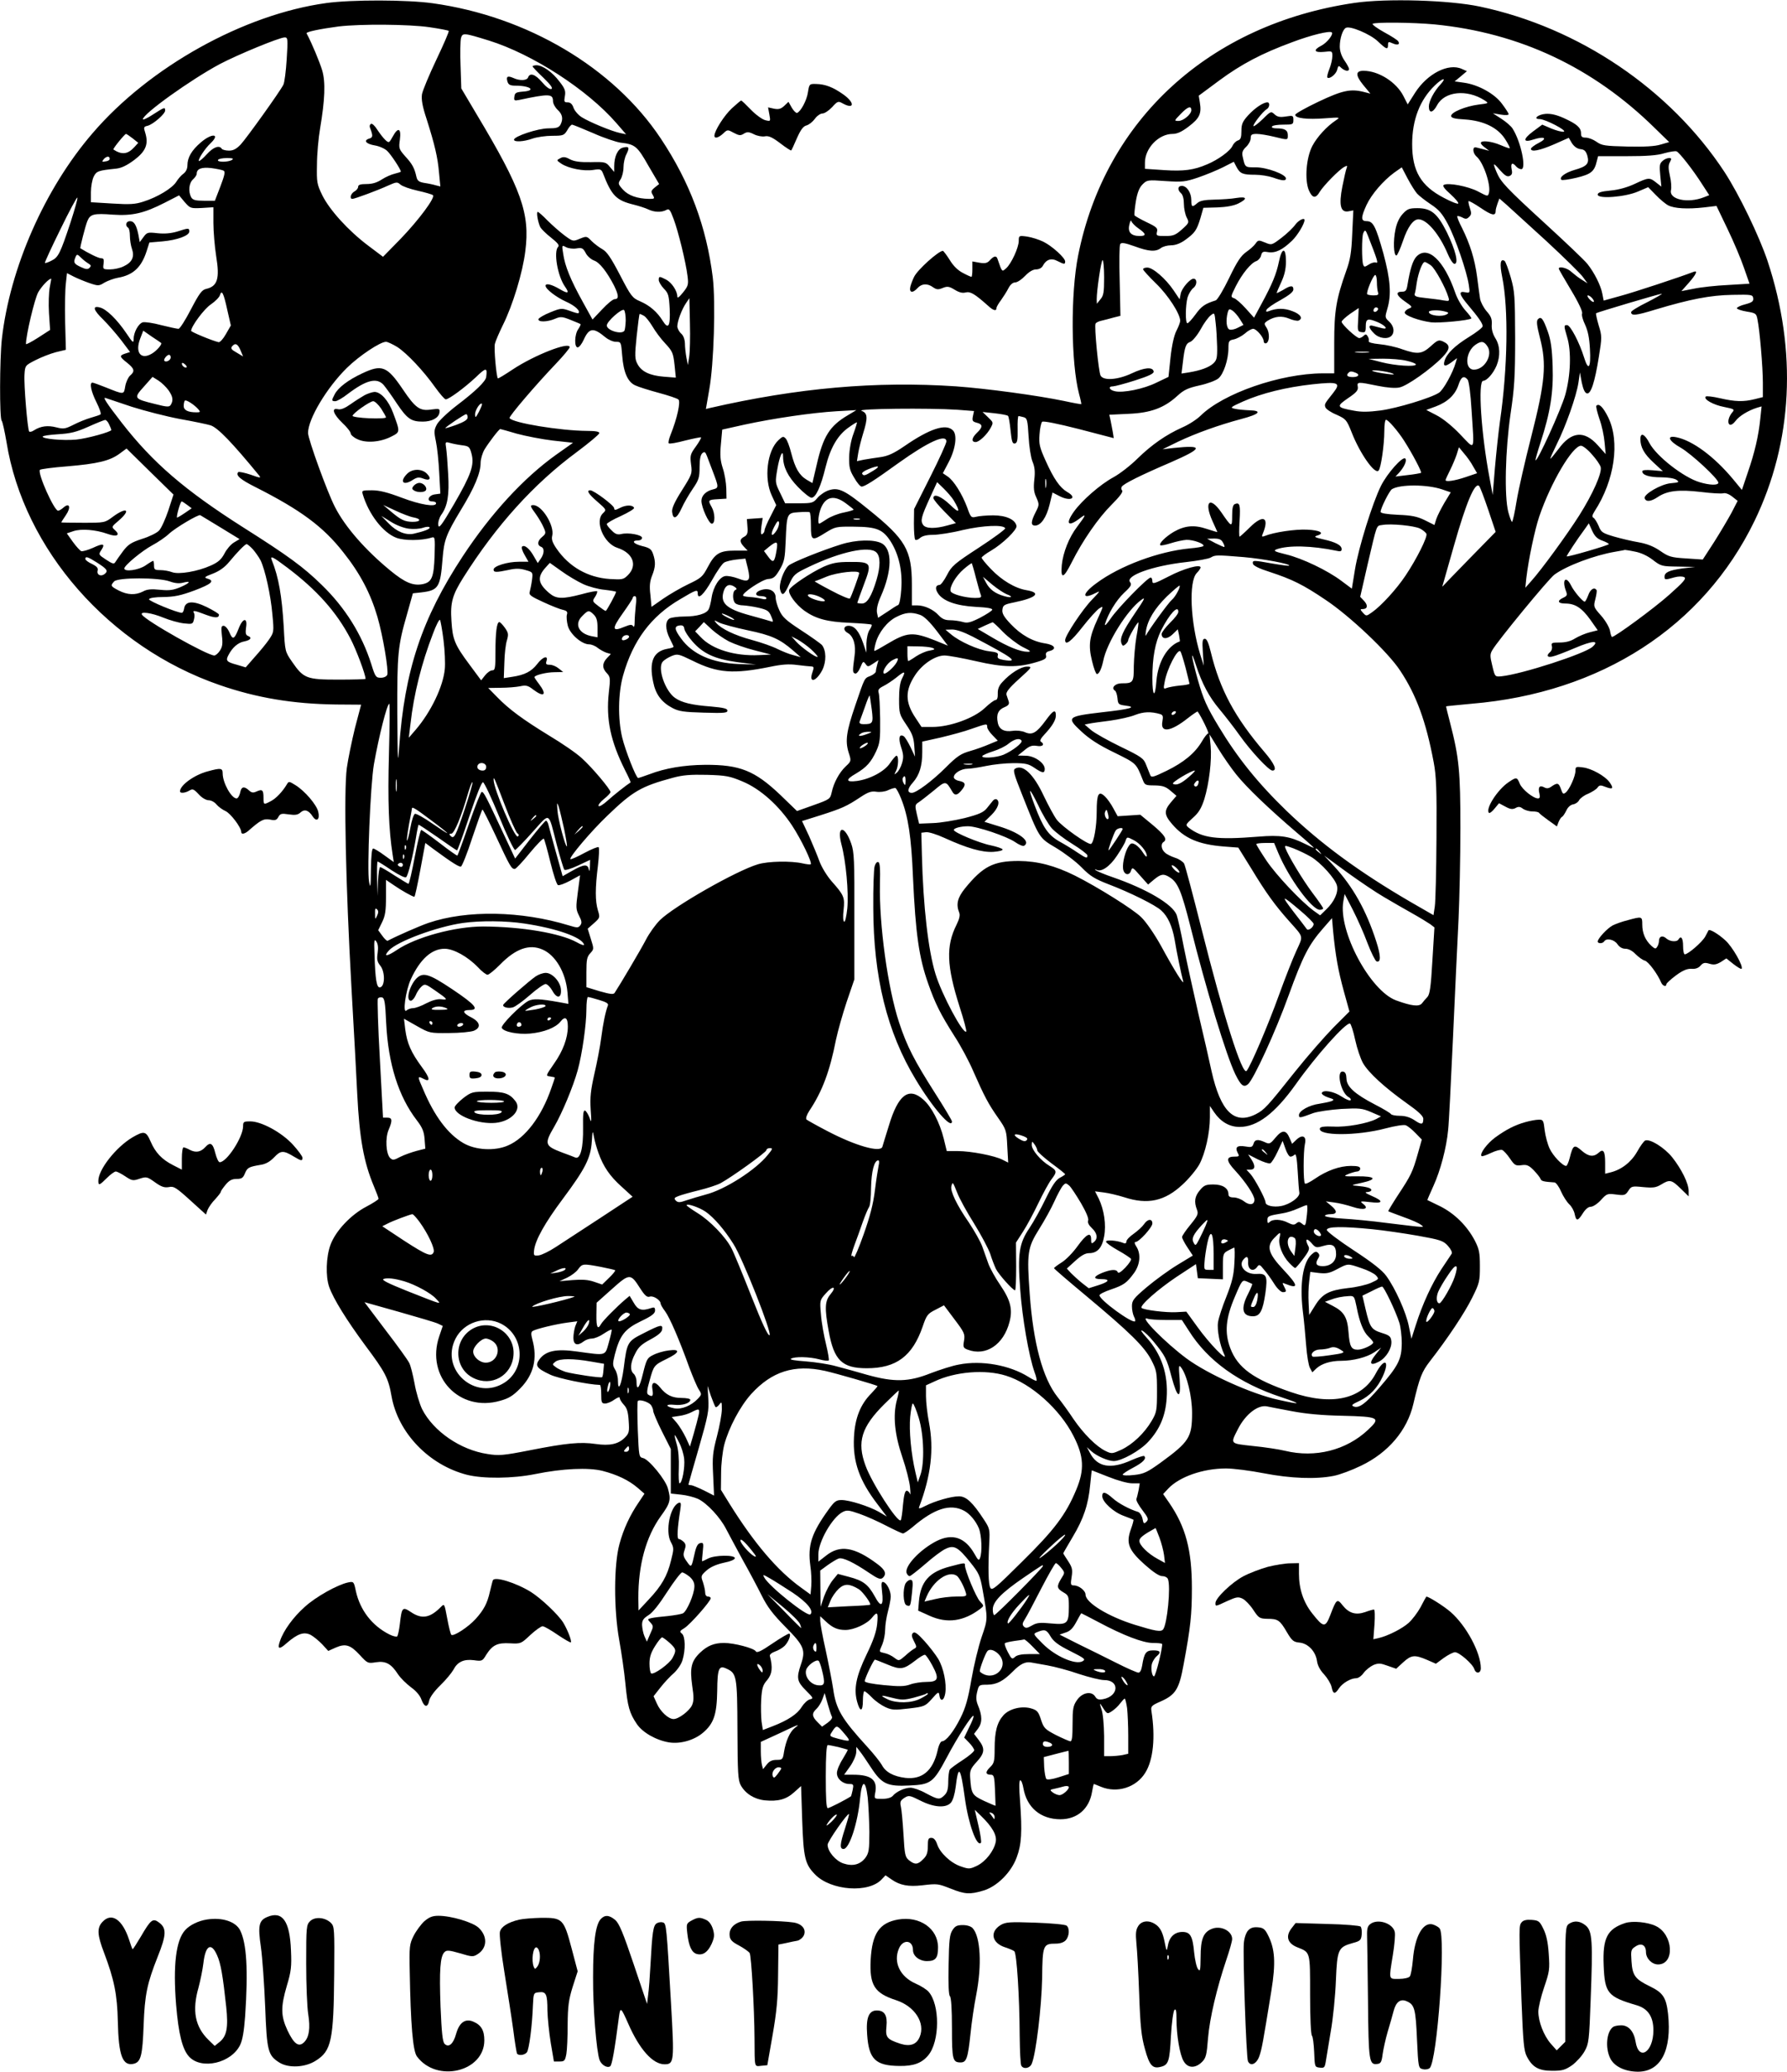 <?xml version="1.0" encoding="UTF-8" standalone="yes"?>
<svg version="1.0" xmlns="http://www.w3.org/2000/svg" width="962.639px" height="1115.89px" viewBox="0 0 963 1116" preserveAspectRatio="xMidYMid meet">
  <g transform="translate(0,1116) scale(0.1,-0.1)" fill="#000000" stroke="none">
    <path d="M1758 11145 c-444 -61 -952 -343 -1259 -701 -258 -299 -446 -727
-489 -1109 -12 -111 -13 -428 -1 -440 5 -6 16 -57 26 -115 93 -579 554 -1104
1148 -1309 202 -70 398 -102 627 -105 l136 -1 -33 -125 c-17 -70 -37 -166 -44
-216 -17 -125 -6 -633 25 -1184 14 -245 28 -501 31 -570 12 -242 35 -369 90
-500 14 -33 25 -63 25 -67 0 -4 -29 -23 -65 -42 -83 -43 -166 -130 -194 -206
-24 -65 -27 -170 -7 -227 23 -65 94 -179 195 -316 107 -143 124 -175 141 -273
35 -197 201 -370 406 -423 87 -22 246 -21 369 4 148 30 286 36 362 17 81 -21
142 -51 189 -91 l37 -32 -30 -45 c-48 -70 -83 -145 -105 -227 -30 -110 -31
-350 -1 -517 12 -66 27 -170 33 -232 12 -126 22 -161 62 -220 31 -46 105 -88
175 -99 60 -9 134 12 181 52 59 50 75 99 77 226 1 120 9 139 49 120 56 -25 59
-39 60 -330 1 -233 3 -271 18 -299 25 -45 73 -75 129 -81 72 -7 116 5 158 43
l38 34 6 -184 c7 -202 15 -237 69 -292 85 -88 292 -103 361 -25 l19 20 35 -24
c44 -30 89 -38 161 -30 85 10 87 9 156 -18 75 -30 103 -32 176 -10 73 22 149
97 179 179 26 69 30 137 18 303 -6 73 -5 112 1 112 6 0 13 -19 17 -42 18 -105
93 -168 200 -168 90 0 155 56 170 148 4 23 8 42 10 42 1 0 19 -7 38 -15 87
-36 190 -4 239 76 43 69 55 191 33 332 -4 25 0 30 48 51 82 36 101 66 125 198
38 203 45 271 45 413 0 205 -33 330 -123 461 l-32 46 28 30 c61 64 188 108
311 108 40 0 132 -12 204 -26 144 -28 281 -33 376 -14 32 6 99 31 148 55 146
70 248 190 281 331 34 145 46 175 90 232 95 122 187 260 227 341 40 80 42 90
42 170 0 75 -4 93 -28 140 -42 79 -108 144 -185 183 -37 18 -68 33 -70 34 -1
0 14 35 33 77 37 81 70 204 79 302 4 33 15 256 26 495 11 239 24 527 30 639 5
112 10 333 10 491 0 304 -7 379 -55 565 -13 49 -23 91 -22 91 1 1 63 7 137 14
697 58 1248 414 1525 985 206 426 231 915 70 1401 -45 134 -153 358 -232 479
-293 446 -784 778 -1318 891 -165 35 -502 45 -675 20 -781 -114 -1344 -628
-1490 -1361 -41 -205 -39 -579 5 -746 8 -29 13 -54 12 -55 -1 -1 -42 6 -92 17
-144 30 -417 67 -583 79 -431 29 -853 -8 -1328 -117 l-20 -5 18 104 c25 136
35 471 19 605 -34 273 -123 512 -280 748 -254 382 -719 658 -1230 729 -136 19
-434 20 -573 1z m5973 -115 c457 -45 853 -231 1185 -557 l79 -77 -45 -13 c-31
-10 -88 -13 -180 -11 -121 3 -138 5 -167 26 -17 12 -43 22 -57 22 -21 0 -26 5
-26 23 0 31 -22 50 -92 82 -40 18 -70 25 -99 23 -41 -3 -70 -28 -32 -28 30 0
151 -63 130 -68 -10 -2 -40 6 -67 17 l-49 21 -50 -37 c-56 -42 -54 -62 3 -43
59 19 78 7 29 -18 -24 -12 -43 -27 -43 -32 0 -19 46 -10 125 24 l79 35 17 -29
c12 -18 28 -30 46 -32 21 -2 29 -10 37 -35 12 -43 -2 -58 -69 -77 -51 -15 -84
-40 -71 -53 3 -4 40 1 82 11 78 19 96 33 109 89 l7 27 152 0 c109 0 167 4 205
16 29 8 59 13 66 10 15 -6 89 -100 139 -179 l37 -57 -28 -11 c-88 -35 -191
-12 -178 39 3 13 1 48 -6 76 -9 40 -9 58 0 74 10 19 9 22 -5 22 -10 0 -26 -7
-35 -16 -16 -14 -17 -26 -12 -77 l6 -61 -28 22 c-35 28 -41 28 -115 -7 -38
-18 -86 -32 -130 -36 -53 -5 -70 -11 -70 -22 0 -25 150 -13 218 17 l54 23 41
-42 c22 -23 53 -49 67 -56 33 -17 104 -21 193 -11 l67 8 59 -123 c33 -68 73
-163 89 -210 l30 -86 -116 -7 c-64 -3 -147 -12 -184 -20 l-67 -13 40 45 c40
46 50 68 26 59 -75 -29 -324 -111 -395 -130 l-90 -25 -7 36 c-8 45 -44 116
-81 162 -16 20 -117 116 -224 214 -213 195 -243 227 -265 280 -22 52 -19 54
18 11 25 -28 38 -37 51 -32 14 6 17 14 12 37 -6 32 4 39 24 15 7 -8 19 -15 28
-15 29 0 -2 149 -47 219 -8 13 -36 37 -61 53 l-45 29 43 -7 c23 -4 42 -3 42 2
0 5 -16 30 -35 55 -39 55 -130 105 -207 115 l-49 7 33 27 33 28 -27 12 c-72
33 -186 -25 -252 -128 l-40 -63 -23 45 c-38 75 -134 136 -215 136 -44 0 -44
-24 -2 -76 l39 -47 -35 9 c-71 18 -115 9 -244 -52 -69 -33 -125 -64 -126 -71
0 -19 64 -26 159 -19 83 6 85 6 61 -10 -51 -34 -102 -90 -128 -139 -33 -64
-42 -181 -19 -238 19 -44 37 -47 59 -9 20 33 105 120 132 134 16 9 18 7 13 -6
-4 -9 -14 -54 -23 -99 -20 -101 -10 -142 33 -134 l26 5 -6 -127 c-4 -101 -11
-140 -32 -198 -54 -152 -65 -215 -65 -390 l0 -163 -62 0 c-229 -1 -536 -108
-658 -228 -19 -19 -63 -48 -98 -63 -89 -40 -165 -93 -242 -168 -36 -36 -95
-82 -130 -101 -70 -38 -168 -123 -212 -184 -48 -67 -33 -86 30 -38 38 29 36
21 -13 -44 -44 -57 -76 -139 -83 -206 -7 -79 9 -75 54 15 59 117 142 237 214
309 43 43 64 70 57 77 -5 5 -6 14 -2 20 9 16 104 63 265 132 174 76 178 94 15
77 l-60 -7 84 41 c95 45 217 89 340 122 99 26 116 45 44 47 -26 1 -61 4 -78 8
-28 6 -26 8 45 40 100 44 229 76 373 92 141 15 155 9 111 -47 -46 -58 -48 -60
-41 -78 4 -9 30 -27 60 -39 50 -23 54 -27 81 -95 45 -115 125 -228 145 -206
13 13 31 141 31 213 0 34 4 61 9 61 12 0 65 -62 97 -112 45 -70 97 -169 92
-174 -3 -2 -35 -8 -72 -12 l-66 -8 19 20 c29 32 44 67 34 77 -14 14 -97 -79
-131 -147 -45 -90 -121 -333 -140 -450 l-17 -104 -55 41 c-75 57 -213 123
-301 144 -61 15 -69 19 -50 27 64 23 190 20 324 -8 20 -5 27 -3 27 9 0 21 -32
38 -100 53 -45 10 -51 14 -32 20 43 13 16 29 -55 32 -64 3 -178 -14 -227 -34
-16 -6 -18 -4 -11 12 37 89 3 106 -69 35 -28 -28 -54 -51 -56 -51 -3 0 -3 39
0 86 5 87 1 100 -25 90 -11 -4 -15 -22 -15 -63 0 -65 -2 -64 -59 19 -62 89
-94 56 -47 -48 14 -31 26 -57 26 -59 0 -1 -26 7 -57 17 -68 23 -118 18 -178
-16 -45 -27 -81 -63 -72 -72 3 -3 29 2 57 11 28 9 66 17 84 18 36 1 98 -21 91
-33 -2 -4 -35 -10 -73 -13 -168 -16 -378 -94 -504 -188 -77 -56 -80 -91 -5
-53 29 15 27 12 -18 -35 -51 -52 -145 -194 -145 -218 0 -32 33 -7 93 70 36 46
77 91 90 100 25 16 25 16 -8 -56 -45 -98 -51 -142 -30 -227 9 -39 21 -70 26
-70 12 0 25 28 34 70 19 99 131 277 206 330 24 18 18 5 -36 -74 -66 -98 -82
-134 -71 -162 5 -13 9 -14 21 -4 8 7 15 17 15 23 0 12 50 100 55 95 1 -2 -3
-37 -11 -78 -7 -41 -13 -112 -14 -156 0 -90 -3 -94 -66 -94 -35 0 -58 -25 -36
-39 6 -3 12 -22 14 -41 3 -33 6 -35 43 -40 65 -8 27 -19 -127 -36 -187 -22
-193 -27 -111 -103 44 -41 95 -74 178 -114 121 -60 117 -56 154 -149 10 -26
15 -28 63 -28 43 -1 59 -6 85 -28 l33 -28 -30 -35 c-38 -45 -37 -67 6 -117 66
-77 142 -110 278 -121 l79 -6 72 -116 c78 -129 127 -196 201 -279 81 -91 78
-78 40 -161 -19 -41 -61 -148 -94 -239 -58 -161 -152 -381 -174 -408 -23 -27
-125 296 -243 765 -46 182 -88 341 -94 352 -6 10 -28 25 -48 31 -21 7 -46 19
-55 28 -20 17 -24 47 -8 57 22 14 7 37 -57 91 l-68 56 -61 -4 -61 -4 -23 42
c-12 23 -33 53 -46 65 -34 32 -44 14 -44 -84 0 -77 -15 -163 -30 -172 -14 -8
-156 92 -185 130 -15 20 -46 78 -70 128 -55 118 -113 173 -155 147 -12 -7 -6
-29 35 -132 98 -247 93 -239 185 -294 45 -27 108 -74 139 -106 46 -47 71 -62
146 -91 113 -43 253 -112 283 -141 35 -31 59 -84 72 -157 10 -62 35 -184 46
-224 7 -28 -48 59 -119 190 -35 63 -80 129 -107 155 -42 42 -237 164 -357 224
-109 54 -201 78 -303 79 -137 0 -193 -29 -290 -148 -40 -50 -49 -85 -31 -130
6 -14 1 -34 -14 -65 -58 -115 -54 -222 16 -442 23 -71 39 -131 36 -134 -16
-17 -132 199 -166 311 -39 127 -66 364 -73 640 l-3 120 25 3 c14 2 59 -12 100
-31 123 -56 202 -78 262 -75 29 2 52 7 51 13 -1 5 -30 15 -63 22 -62 12 -200
70 -200 83 0 10 38 20 77 20 48 0 208 -54 253 -85 21 -15 44 -24 49 -20 38 23
-26 72 -140 106 l-74 23 38 37 c35 35 48 71 28 84 -6 3 -14 0 -20 -7 -6 -7
-21 -26 -33 -41 -18 -22 -42 -33 -120 -53 -54 -13 -131 -26 -172 -27 l-73 -3
-12 50 c-11 48 -11 52 11 66 12 8 49 37 81 63 63 53 64 53 98 -5 13 -24 27
-23 50 5 26 31 23 44 -11 51 -17 3 -30 12 -30 20 0 22 40 46 75 46 16 0 62 7
100 15 39 8 104 15 146 15 65 0 82 -4 113 -25 44 -30 56 -31 56 -6 0 32 -56
71 -103 71 l-42 1 35 28 c27 23 41 28 67 24 32 -6 45 8 22 23 -7 4 0 18 19 38
43 46 62 78 62 103 0 35 -15 28 -54 -26 -50 -68 -73 -81 -111 -65 -17 8 -46
11 -67 8 -47 -7 -74 8 -81 44 -9 44 2 69 35 83 22 9 28 17 24 31 -3 10 -9 26
-12 36 -4 14 13 36 67 85 72 65 73 67 43 67 -32 0 -90 -36 -133 -84 -17 -18
-25 -37 -24 -61 1 -23 -4 -35 -12 -35 -7 0 -34 -20 -59 -44 -58 -54 -187 -101
-281 -101 l-59 0 -33 50 c-56 84 -56 147 -1 230 39 59 108 105 158 105 20 0
97 -14 171 -31 148 -34 225 -35 327 -4 44 13 53 20 49 35 -3 13 2 20 19 24 41
11 28 33 -23 41 -68 10 -131 46 -186 104 -37 39 -48 58 -45 78 3 24 9 28 63
39 121 25 149 52 66 66 -61 10 -134 54 -191 114 -28 29 -50 56 -50 61 0 4 23
22 51 38 63 37 141 113 137 133 -7 35 -57 57 -126 57 -37 0 -79 -4 -93 -8 -25
-6 -28 -3 -47 51 -27 72 -73 146 -106 167 l-25 17 31 59 c38 72 48 148 23 172
-37 38 -125 9 -261 -85 -57 -39 -88 -53 -127 -59 -29 -4 -69 -10 -91 -14 l-38
-8 7 44 c4 24 16 71 26 104 27 86 25 111 -8 123 -33 12 365 16 515 6 l91 -7
-6 -28 c-5 -24 -2 -29 21 -35 33 -8 33 -24 1 -54 -29 -28 -32 -50 -7 -50 19 0
62 41 81 77 15 29 15 28 -16 58 l-28 27 65 -7 c36 -4 68 -10 72 -14 4 -3 10
-39 14 -79 6 -59 10 -72 23 -70 13 3 16 17 15 76 -1 40 1 72 5 72 3 0 15 -3
27 -6 19 -5 22 -15 27 -103 3 -55 12 -113 21 -136 12 -29 15 -54 10 -97 -5
-45 -3 -68 11 -97 16 -37 16 -40 -4 -79 -26 -51 -27 -72 -3 -72 31 0 61 43 78
112 l16 66 39 -20 c59 -30 97 -9 40 23 -39 23 -72 70 -116 168 -33 73 -37 91
-33 142 2 33 9 63 14 68 5 6 84 -10 198 -39 l188 -49 -5 32 c-3 18 -9 46 -12
63 l-7 31 104 5 c120 5 192 32 263 97 35 32 56 42 119 56 42 9 87 26 101 37
28 22 55 101 55 164 0 38 3 42 29 47 15 3 42 17 59 31 16 15 37 26 45 26 18 0
57 -46 57 -67 0 -8 6 -13 13 -11 19 7 20 56 3 83 -15 23 -15 25 6 39 39 24 76
27 115 11 20 -9 43 -13 50 -11 27 11 12 35 -32 51 -43 17 -85 17 -128 0 -13
-5 -16 -3 -12 7 4 9 37 32 76 53 46 26 69 44 69 57 0 23 -15 23 -56 -3 -19
-11 -34 -18 -34 -16 0 3 11 29 25 59 17 37 25 70 25 111 0 78 -22 77 -38 -2
-14 -67 -35 -118 -94 -227 l-40 -74 -44 49 c-25 28 -54 53 -64 56 -19 6 -18 9
10 65 34 67 82 126 111 135 10 4 22 17 25 30 5 20 10 23 38 18 40 -6 77 12
129 62 30 29 67 91 67 111 0 15 -32 -1 -49 -24 -11 -16 -44 -48 -74 -71 -54
-41 -54 -41 -90 -26 -34 14 -37 14 -51 -6 -8 -12 -31 -32 -50 -45 -28 -20 -49
-50 -92 -140 -31 -64 -63 -118 -73 -121 -58 -18 -77 -32 -108 -75 -19 -26 -39
-48 -44 -48 -12 0 -11 96 1 140 6 19 20 42 32 51 20 16 20 49 0 49 -19 0 -63
-51 -69 -80 l-6 -31 -33 49 c-42 62 -111 122 -141 122 -13 0 -23 -4 -23 -9 0
-5 32 -40 70 -77 65 -63 130 -163 130 -201 0 -8 -9 -32 -20 -53 -13 -25 -25
-79 -32 -144 l-11 -105 -65 -31 c-68 -34 -181 -57 -225 -46 -30 7 -37 26 -9
26 9 0 63 14 119 32 75 24 102 37 100 48 -4 26 -51 22 -118 -10 -75 -35 -152
-41 -168 -12 -11 21 -35 267 -27 280 3 6 18 13 33 16 16 4 45 11 65 17 l36 9
-4 188 c-3 103 -2 192 3 199 7 9 25 6 76 -12 78 -29 115 -31 143 -10 10 8 35
15 55 15 23 0 50 10 75 28 54 39 63 53 83 118 l16 56 75 2 c50 2 88 9 113 21
52 26 47 39 -10 30 -27 -5 -80 -8 -119 -9 -53 -1 -77 -6 -91 -18 -28 -25 -33
-23 -33 15 0 40 -24 77 -51 77 -23 0 -25 -22 -4 -40 9 -8 15 -30 15 -57 0 -24
7 -57 15 -73 14 -27 14 -29 -25 -64 -35 -31 -47 -36 -90 -36 -47 0 -50 1 -45
23 5 19 -2 26 -55 51 -33 16 -63 33 -66 37 -2 5 1 38 7 75 8 48 19 75 36 92
24 24 28 25 124 18 90 -6 107 -4 175 19 41 14 102 39 134 55 l59 30 15 -29
c19 -35 33 -41 101 -41 29 0 72 -7 95 -15 50 -18 70 -19 70 -5 0 22 -103 60
-162 60 -60 0 -58 -2 -72 61 -4 19 1 32 19 49 14 13 25 34 25 47 0 19 5 23 33
23 17 0 59 -7 92 -15 78 -19 75 -19 75 9 0 26 -16 36 -61 36 -18 0 -28 4 -24
10 3 6 31 10 61 10 51 0 54 1 54 25 0 24 -2 25 -40 19 -31 -5 -45 -3 -61 11
-19 18 -21 18 -64 -25 -25 -24 -47 -41 -50 -38 -6 6 51 80 71 91 16 9 19 37 4
37 -23 0 -68 -31 -103 -69 -31 -34 -37 -48 -37 -85 0 -35 -4 -46 -18 -51 -11
-3 -24 -16 -30 -29 -12 -28 -79 -76 -137 -100 -72 -31 -127 -38 -232 -31
l-103 7 0 33 c0 78 74 155 149 155 24 0 49 11 87 40 58 44 70 69 60 129 l-6
37 112 83 c118 87 228 145 391 205 103 39 203 63 214 53 10 -11 -26 -56 -57
-72 -45 -23 -38 -38 15 -33 44 5 45 5 45 -23 0 -16 -7 -47 -16 -69 -9 -23 -14
-43 -11 -46 11 -11 47 17 53 42 6 23 8 24 23 9 20 -17 41 -20 41 -5 0 5 -11
26 -25 46 -16 23 -25 51 -25 75 0 42 15 90 32 100 21 14 132 -33 173 -72 46
-44 55 -47 55 -19 0 17 3 18 25 8 27 -12 41 -6 30 11 -3 6 -37 28 -76 49 -38
21 -66 42 -62 45 10 10 218 8 334 -3z m-5417 -15 c55 -8 102 -17 104 -20 3 -3
-27 -72 -66 -154 -39 -82 -74 -166 -78 -187 -4 -29 2 -65 25 -134 44 -139 60
-207 67 -290 l7 -73 -24 6 c-13 4 -41 10 -62 13 -30 5 -38 12 -43 33 -10 46
-22 69 -60 110 -34 39 -36 43 -29 91 8 61 -10 69 -39 15 -19 -34 -20 -35 -39
-18 -11 10 -30 35 -44 56 -13 21 -28 35 -34 31 -6 -3 -8 -11 -6 -18 18 -47 17
-55 -3 -61 -33 -10 -18 -29 30 -37 24 -4 54 -17 67 -30 20 -19 73 -99 73 -111
0 -2 -15 -7 -32 -11 -18 -4 -50 -18 -70 -31 -26 -17 -51 -25 -83 -25 -33 0
-45 -4 -45 -15 0 -8 -9 -19 -20 -25 -20 -11 -28 -40 -11 -40 12 0 137 46 193
72 45 20 49 20 66 5 10 -9 52 -24 93 -33 41 -9 78 -20 82 -24 14 -12 -75 -132
-173 -234 l-96 -98 -81 61 c-106 80 -206 190 -246 270 -29 60 -31 70 -29 165
0 55 8 144 17 196 26 155 30 249 11 313 -13 43 -54 143 -84 199 -4 8 75 24
173 37 117 14 381 12 489 -4z m321 -72 c234 -73 530 -264 687 -445 l52 -60
-33 7 c-44 9 -165 59 -206 85 -18 11 -38 34 -44 50 -7 21 -17 30 -32 30 -19 0
-20 4 -15 33 5 28 1 41 -29 79 -38 51 -91 88 -124 88 -11 0 -21 -3 -21 -6 0
-3 26 -31 58 -61 40 -39 53 -57 43 -61 -9 -3 -29 12 -50 37 -37 43 -65 52 -75
26 -6 -18 -45 -20 -81 -3 -30 13 -39 7 -30 -21 5 -16 15 -21 43 -21 81 0 113
-27 40 -32 -37 -3 -44 -7 -46 -27 -3 -21 -1 -23 25 -18 161 34 183 34 183 -6
0 -13 11 -34 25 -47 27 -25 31 -50 15 -81 -9 -15 -22 -19 -65 -19 -56 0 -185
-43 -185 -61 0 -14 53 -11 100 6 23 8 71 15 106 15 59 0 64 2 81 30 9 17 21
30 26 30 4 0 56 -21 114 -46 58 -26 125 -48 147 -51 78 -9 90 -18 150 -124
l58 -99 -24 -19 c-20 -17 -21 -22 -10 -40 11 -20 10 -21 -20 -21 -63 1 -112
18 -141 50 -27 30 -27 33 -13 55 9 14 16 43 16 65 0 23 7 55 16 71 18 36 14
44 -20 35 -27 -7 -46 -48 -46 -100 l0 -31 -23 27 c-21 26 -26 28 -102 26 -59
-1 -89 3 -113 15 -25 14 -37 15 -53 6 -21 -11 -21 -11 7 -30 39 -25 119 -41
171 -33 38 6 43 4 52 -17 47 -122 72 -147 166 -170 28 -7 62 -18 77 -25 32
-16 72 -18 98 -4 16 9 21 3 40 -48 25 -66 66 -233 75 -307 6 -46 4 -54 -24
-89 -21 -26 -31 -33 -31 -22 0 30 -30 75 -60 91 -37 19 -40 19 -40 -2 0 -9 12
-30 27 -46 25 -25 28 -37 32 -109 4 -94 -7 -114 -37 -66 -30 49 -71 84 -122
106 -42 18 -49 26 -109 142 -49 94 -71 126 -95 139 -16 9 -43 29 -58 44 -26
27 -27 27 -64 12 -36 -15 -37 -15 -83 19 -25 19 -66 55 -91 80 -24 25 -48 46
-52 46 -9 0 1 -57 14 -83 5 -9 31 -35 58 -56 35 -28 46 -41 38 -49 -26 -26 -3
-159 37 -215 25 -36 17 -40 -29 -13 -44 26 -76 33 -76 18 0 -18 58 -62 111
-86 47 -21 79 -50 66 -62 -1 -2 -23 4 -47 13 -43 15 -47 15 -104 -8 -33 -13
-61 -30 -64 -36 -5 -18 47 -17 89 1 30 13 39 12 84 -6 27 -11 52 -21 54 -23 1
-2 -4 -14 -13 -27 -20 -28 -22 -98 -3 -98 8 0 22 18 32 40 30 66 52 69 118 14
16 -13 41 -24 56 -24 28 0 28 -1 34 -74 7 -91 30 -143 71 -161 17 -8 74 -26
126 -40 52 -14 100 -30 106 -36 13 -11 -7 -102 -42 -189 -9 -22 -14 -44 -10
-47 4 -4 43 3 88 15 45 11 84 19 86 17 2 -2 -10 -24 -28 -49 -30 -41 -32 -49
-26 -96 7 -50 5 -54 -49 -140 -40 -63 -55 -97 -53 -116 5 -45 25 -38 51 19 13
29 41 77 61 106 32 47 36 60 36 116 0 43 5 66 15 75 12 10 16 7 25 -16 6 -16
19 -51 30 -79 34 -89 34 -92 3 -100 -39 -9 -63 -34 -63 -62 0 -35 40 -123 56
-123 19 0 18 57 -1 90 -21 37 -19 39 33 42 l47 3 -1 55 c-1 31 -9 80 -19 109
-13 41 -16 69 -10 130 l7 78 121 27 c158 34 363 64 496 72 l106 6 -45 -27
c-99 -58 -134 -114 -169 -268 l-23 -98 -31 18 c-40 24 -62 62 -83 143 -9 36
-22 71 -30 79 -12 13 -17 12 -39 -9 -61 -57 -79 -206 -36 -298 l24 -52 -31
-61 c-18 -34 -32 -68 -32 -75 0 -7 -5 -16 -12 -20 -8 -5 -9 6 -5 40 l7 47 -43
-3 -42 -3 3 -42 c3 -34 -1 -44 -17 -53 -26 -13 -26 -28 -2 -54 l20 -21 -68 0
c-83 0 -108 -15 -147 -89 -27 -51 -35 -59 -103 -91 -40 -19 -102 -55 -137 -79
l-63 -44 -6 64 c-6 48 -3 74 9 104 19 47 20 75 5 118 -9 25 -18 32 -60 42 -47
12 -59 30 -18 30 10 0 19 6 19 14 0 16 -75 30 -113 20 -20 -4 -32 0 -51 20
-15 14 -26 29 -26 34 0 5 34 25 75 43 41 19 74 39 72 44 -6 17 -44 17 -76 0
-25 -13 -31 -13 -31 -2 0 15 -110 97 -129 97 -22 0 -10 -20 39 -62 48 -42 49
-43 30 -61 -47 -43 3 -163 77 -187 84 -27 110 -94 57 -147 -24 -24 -30 -25
-98 -21 -118 8 -219 65 -287 164 -22 32 -28 50 -23 69 13 54 -55 165 -102 165
-19 0 -18 -5 15 -50 15 -21 34 -54 41 -71 13 -29 12 -33 -8 -50 -25 -20 -29
-44 -7 -53 20 -7 19 -36 -1 -65 l-16 -23 -22 38 c-23 41 -51 63 -63 50 -4 -4
2 -24 14 -44 l21 -37 -52 0 c-61 0 -136 -23 -136 -42 0 -16 14 -16 81 -2 39 9
62 8 92 -1 39 -11 39 -12 34 -53 -3 -23 -9 -51 -12 -63 -6 -17 4 -25 72 -56
43 -20 91 -39 106 -42 22 -5 27 -11 22 -26 -3 -10 -1 -37 5 -60 12 -45 75
-100 115 -100 12 0 33 -8 46 -19 13 -10 35 -22 47 -26 l24 -7 -21 -22 c-26
-28 -27 -54 -1 -81 19 -20 20 -28 11 -104 -16 -144 9 -263 88 -420 18 -35 31
-64 29 -65 -21 -13 -92 -69 -125 -99 -23 -21 -44 -33 -47 -28 -4 5 9 22 29 38
19 15 35 32 35 37 0 15 -101 135 -155 183 -29 27 -108 81 -175 121 -142 87
-217 142 -282 209 l-47 48 67 1 c37 0 84 4 104 8 32 7 43 5 72 -18 59 -44 75
-28 31 30 -14 18 -25 35 -25 37 0 11 66 27 109 27 l46 1 -24 19 c-13 11 -34
20 -48 20 -20 0 -23 4 -18 20 11 33 -20 24 -50 -16 -31 -40 -67 -59 -135 -69
l-45 -7 3 84 c1 46 7 99 14 120 9 32 8 40 -11 67 -12 17 -26 31 -30 31 -14 0
-21 -57 -21 -161 0 -87 -2 -99 -17 -99 -10 0 -27 -12 -39 -27 l-21 -27 -63 85
c-79 106 -91 135 -97 234 -7 101 5 141 64 235 178 282 380 505 610 675 67 50
122 96 123 103 0 8 -20 12 -67 12 -143 1 -401 43 -417 69 -5 8 141 179 250
293 41 43 74 83 74 89 0 32 -191 -43 -307 -120 -42 -28 -78 -50 -80 -48 -8 9
-22 162 -16 186 3 14 23 60 43 101 53 106 107 283 121 399 26 202 -21 334
-262 736 l-83 140 -4 122 c-3 67 -1 134 2 148 8 31 15 30 151 -12z m-1090
-100 c-4 -65 -12 -127 -18 -138 -19 -38 -200 -290 -230 -322 -23 -24 -40 -33
-63 -33 -18 0 -36 5 -39 10 -13 21 -46 9 -81 -30 -20 -22 -39 -38 -42 -36 -7
7 33 68 62 95 56 53 8 57 -52 5 -49 -42 -72 -81 -72 -123 0 -19 -8 -35 -21
-45 -12 -8 -29 -28 -39 -44 -21 -34 -101 -83 -178 -107 -43 -14 -72 -16 -167
-10 l-115 7 0 54 c0 30 7 68 15 84 15 30 25 33 121 43 29 3 59 18 98 47 62 47
77 85 59 145 -10 31 -9 34 13 39 30 8 94 64 94 82 0 19 -3 19 -65 -21 -30 -20
-55 -31 -55 -26 0 29 259 214 414 297 99 52 320 143 350 144 17 0 18 -7 11
-117z m6218 -136 c-35 -37 -63 -91 -63 -119 0 -39 22 -35 44 6 40 76 161 88
256 27 24 -16 24 -16 -33 -23 -69 -9 -147 -41 -147 -61 0 -11 19 -16 74 -19
102 -7 177 -44 217 -106 16 -25 27 -47 25 -49 -2 -2 -24 6 -50 17 -49 21 -106
27 -106 11 0 -5 10 -16 23 -25 l22 -17 -22 6 c-13 3 -32 8 -43 11 -15 4 -20 1
-20 -14 0 -11 7 -25 16 -33 37 -30 79 -152 68 -196 -6 -21 -6 -21 -59 7 -53
28 -163 49 -185 35 -8 -5 6 -23 37 -50 26 -24 45 -46 41 -50 -3 -4 -39 10 -78
31 -123 64 -170 144 -170 289 0 130 41 238 122 316 42 41 67 46 31 6z m-1343
-139 c0 -22 -43 -58 -69 -58 -25 0 -24 1 14 40 36 37 55 43 55 18z m-5705
-152 l30 -24 -20 -22 c-36 -40 -68 -44 -114 -14 -4 4 61 84 68 84 3 0 19 -11
36 -24z m-124 -111 c0 -6 -10 -12 -23 -13 -19 -4 -20 -2 -9 12 15 17 33 18 32
1z m659 -5 c-20 -13 -83 -13 -75 0 3 6 25 10 48 10 31 0 38 -3 27 -10z m-45
-58 c10 -5 5 -26 -17 -84 l-30 -78 -58 0 c-48 0 -61 4 -70 19 -16 31 -12 76
10 96 11 10 20 23 20 30 0 27 25 37 79 31 29 -4 59 -10 66 -14z m6432 -124
c10 -11 43 -37 73 -57 44 -29 62 -50 92 -106 41 -77 102 -255 113 -327 7 -45
7 -46 -19 -41 -38 8 -33 -12 17 -71 54 -64 77 -97 77 -112 0 -7 -33 -33 -74
-58 -76 -47 -119 -89 -131 -127 -10 -32 2 -35 36 -10 l31 23 -7 -23 c-15 -55
-67 -148 -90 -163 -44 -29 -227 -84 -316 -96 -62 -8 -103 -9 -143 -1 -94 17
-96 23 -32 67 46 31 56 43 53 62 -5 27 0 27 107 5 49 -10 95 -14 117 -9 40 7
170 99 233 164 42 44 43 65 2 84 -23 10 -30 7 -66 -26 -47 -42 -71 -45 -154
-16 -32 12 -87 24 -121 27 -40 4 -62 10 -59 17 2 6 0 18 -6 26 -7 12 -12 12
-22 2 -6 -6 -17 -12 -23 -12 -15 0 -95 74 -95 88 0 6 21 25 46 43 l46 31 -3
-63 c-4 -60 -3 -64 19 -67 19 -3 22 1 22 32 0 41 11 44 64 22 42 -18 60 -41
25 -33 -13 3 -34 9 -46 12 -31 10 -30 -9 2 -40 26 -27 73 -33 93 -13 19 19 14
53 -12 77 -23 21 -23 24 -10 68 23 77 17 158 -21 299 -41 146 -55 174 -90 174
-32 0 -32 19 -1 87 27 58 90 131 150 175 l40 28 32 -61 c18 -34 41 -70 51 -81z
m-6549 -77 l62 4 0 -85 c0 -47 7 -127 15 -179 20 -121 7 -162 -54 -176 -23 -5
-37 -24 -82 -110 -30 -58 -60 -105 -67 -105 -8 0 -50 9 -94 20 -44 12 -88 18
-99 15 -24 -8 -49 -55 -49 -91 0 -23 -5 -19 -39 32 -50 74 -108 131 -143 139
-42 11 -35 -14 18 -65 25 -25 68 -74 96 -110 l49 -65 -25 -8 c-34 -11 -33 -17
9 -50 40 -32 43 -46 16 -69 -10 -9 -22 -35 -26 -57 -8 -47 -4 -47 -109 -5 -33
13 -63 24 -68 24 -17 0 -7 -49 22 -106 16 -32 26 -61 22 -65 -4 -3 -27 -11
-52 -18 -25 -7 -67 -24 -94 -38 -44 -22 -53 -24 -92 -14 -47 12 -85 7 -121
-16 -11 -8 -24 -10 -26 -6 -9 15 -29 255 -25 307 3 48 4 49 59 77 31 16 80 35
110 43 l54 13 -4 151 c-2 84 0 176 4 207 l6 55 37 -19 c20 -10 59 -26 85 -35
47 -16 51 -15 80 3 18 10 50 22 72 26 82 14 127 56 155 143 l15 47 70 6 c80 7
145 31 145 53 0 20 -3 20 -65 0 -34 -10 -68 -13 -106 -9 -53 6 -57 5 -76 -21
l-20 -27 -7 39 c-11 53 -23 74 -46 74 -21 0 -27 -24 -10 -35 6 -3 10 -23 10
-44 0 -21 5 -53 11 -70 15 -43 1 -73 -44 -94 -19 -10 -53 -17 -74 -17 -38 0
-39 1 -35 30 3 24 1 30 -13 30 -14 0 -69 27 -112 54 -3 2 27 121 38 147 15 37
35 42 137 34 105 -7 167 7 279 64 l78 40 30 -36 c30 -34 32 -35 93 -32z m-708
-78 c-56 -169 -66 -188 -103 -206 -17 -9 -33 -14 -35 -12 -2 2 35 83 83 180
47 97 89 175 92 172 3 -3 -14 -63 -37 -134z m7952 -99 c97 -90 187 -178 199
-196 l24 -33 -30 19 c-17 10 -41 29 -56 42 -22 22 -69 33 -69 18 0 -3 30 -55
66 -115 41 -68 63 -116 60 -126 -4 -9 4 -36 16 -61 15 -33 23 -71 26 -130 6
-104 -8 -123 -32 -45 -26 83 -74 173 -91 173 -18 0 -18 -3 0 -64 24 -78 19
-208 -10 -312 -22 -78 -151 -362 -160 -352 -2 1 10 44 26 93 54 165 71 275 66
415 -3 94 -10 140 -26 185 -25 70 -36 84 -53 67 -9 -9 -7 -32 11 -102 36 -140
28 -236 -47 -530 -33 -129 -69 -286 -79 -347 -10 -62 -21 -113 -25 -113 -3 0
-12 24 -20 53 -22 87 -16 334 12 527 21 141 25 200 25 410 -1 226 -2 251 -24
328 -13 45 -28 85 -33 88 -23 14 -27 -15 -13 -86 35 -171 30 -491 -12 -780 -8
-57 -20 -170 -27 -250 l-12 -145 -17 92 c-45 236 -64 523 -34 523 19 0 54 39
72 82 21 52 19 107 -7 148 -14 23 -21 48 -19 73 2 30 -4 45 -28 72 -16 19 -32
49 -35 67 -3 18 -10 71 -16 118 -13 97 -38 176 -81 263 -17 32 -28 61 -26 64
3 2 15 -1 27 -7 18 -10 25 -9 37 3 13 12 13 21 4 48 -6 18 -9 34 -7 37 3 2 32
-14 66 -37 59 -40 80 -45 80 -16 0 8 5 26 10 40 l10 27 38 -33 c20 -18 116
-106 214 -195z m-2197 67 c42 -29 44 -41 7 -41 -47 0 -66 21 -56 61 4 19 9 27
11 19 2 -8 19 -26 38 -39z m1236 -38 c53 -135 58 -152 44 -146 -8 3 -26 -2
-39 -11 -22 -14 -25 -14 -30 0 -8 20 -8 148 0 168 9 22 13 20 25 -11z m-4265
-70 c30 5 36 2 50 -24 8 -17 29 -35 45 -41 30 -10 69 -60 108 -135 25 -51 27
-73 4 -73 -10 0 -40 -25 -68 -55 l-52 -55 -53 96 c-65 117 -96 193 -105 258
-8 48 -7 48 15 36 13 -7 38 -10 56 -7z m-2667 -52 c10 -10 27 -23 37 -29 15
-9 16 -13 7 -23 -10 -10 -20 -9 -48 4 -36 17 -40 24 -29 51 8 20 10 20 33 -3z
m5511 -105 c0 -79 -3 -98 -20 -117 l-19 -24 -1 23 c0 49 24 212 32 212 4 0 8
-42 8 -94z m1470 -25 c0 -22 3 -46 6 -55 5 -12 -1 -16 -23 -16 -16 0 -32 3
-35 6 -8 8 32 104 43 104 5 0 9 -18 9 -39z m-7152 -28 c-5 -27 -7 -89 -4 -139
l6 -90 -65 -42 c-36 -23 -65 -38 -65 -34 -1 44 47 246 66 279 19 33 57 73 70
73 1 0 -3 -21 -8 -47z m957 -122 l19 -83 -27 -47 c-14 -25 -32 -45 -39 -43
-35 8 -148 55 -148 61 0 24 71 120 107 143 23 16 45 38 48 49 10 32 20 12 40
-80z m7653 43 c-49 -24 -88 -48 -88 -54 0 -21 25 -19 132 14 187 56 295 77
414 79 103 2 109 1 112 -18 2 -17 -6 -23 -43 -33 -25 -6 -45 -16 -45 -21 0 -5
23 -13 52 -18 49 -8 53 -10 59 -43 12 -57 29 -259 29 -341 l0 -77 -44 -11
c-61 -15 -104 -14 -187 5 -39 9 -73 13 -77 9 -14 -14 41 -45 99 -56 54 -11 58
-13 45 -28 -21 -24 -29 -58 -15 -67 7 -4 20 4 32 20 19 26 68 56 116 71 l24 7
-7 -67 c-9 -90 -30 -182 -68 -291 l-31 -92 -47 57 c-102 123 -220 210 -307
227 -54 11 -41 -20 25 -57 57 -33 202 -167 202 -188 0 -15 -47 -14 -102 3 -86
26 -231 139 -269 210 -26 50 -49 60 -49 22 0 -44 20 -80 71 -127 l50 -46 -56
5 c-36 3 -55 1 -55 -6 0 -20 38 -32 102 -32 38 0 72 -6 83 -14 16 -12 13 -14
-32 -18 -53 -5 -147 -60 -140 -81 7 -21 34 -18 71 7 51 34 113 41 233 27 56
-7 110 -10 120 -7 11 3 30 -4 48 -18 l29 -23 -33 -64 c-19 -35 -61 -106 -94
-158 l-61 -94 -90 6 c-81 5 -94 9 -140 41 -35 24 -71 38 -116 46 -36 6 -95 20
-133 31 -61 18 -69 23 -82 57 -9 20 -21 40 -28 44 -9 5 -7 14 6 35 108 166
138 375 73 507 -27 54 -49 76 -63 62 -4 -3 4 -35 16 -71 13 -35 25 -92 28
-127 l6 -63 -42 47 c-73 82 -143 76 -212 -19 -22 -29 -42 -53 -44 -53 -3 0 13
35 34 78 49 98 106 259 117 332 l8 55 10 -55 c8 -37 17 -56 28 -58 21 -4 42
59 64 197 17 105 17 112 -1 170 -10 34 -16 63 -14 65 6 5 342 105 354 105 6 0
-29 -20 -77 -45z m-298 21 c20 -24 6 -28 -15 -5 -10 11 -13 20 -8 20 6 0 16
-7 23 -15z m-4866 -315 l-7 -45 -8 40 c-4 22 -8 56 -8 76 -1 23 -8 43 -21 54
-11 10 -20 28 -20 39 1 29 24 90 46 123 l19 28 3 -135 c2 -74 0 -155 -4 -180z
m3707 247 c-13 -13 -26 -3 -16 12 3 6 11 8 17 5 6 -4 6 -10 -1 -17z m-4049
-52 c-1 -25 -4 -50 -7 -55 -14 -23 -95 1 -95 28 0 22 82 94 93 83 5 -5 9 -30
9 -56z m3309 8 l20 -32 -30 -15 c-16 -9 -37 -13 -45 -10 -17 6 -21 49 -10 92
6 20 9 21 26 10 10 -7 28 -27 39 -45z m-122 -149 c1 -61 -2 -73 -21 -91 -24
-21 -66 -37 -132 -48 l-39 -6 7 57 c10 87 16 105 41 114 12 5 37 35 55 67 17
32 42 66 54 75 21 17 21 17 27 -40 4 -31 7 -89 8 -128z m-3089 166 c10 -5 30
-31 46 -57 15 -26 46 -68 70 -93 38 -41 42 -51 49 -114 l7 -69 -64 5 c-77 6
-122 28 -143 69 -14 26 -15 44 -4 150 7 65 14 119 16 119 3 0 13 -4 23 -10z
m-2602 -146 c8 -6 -24 -43 -50 -58 -59 -35 -91 6 -63 80 l17 44 46 -32 c26
-17 48 -32 50 -34z m1273 -22 c52 -34 140 -127 204 -217 26 -36 51 -65 57 -65
17 0 101 62 161 118 57 55 64 55 57 2 -3 -23 -56 -75 -156 -151 -50 -38 -99
-85 -109 -103 -16 -30 -17 -40 -6 -92 7 -33 15 -109 18 -171 l6 -111 -29 -4
c-35 -4 -48 -38 -15 -38 12 0 21 -4 21 -10 0 -22 -85 -8 -185 30 -77 29 -120
40 -161 40 -53 0 -55 -1 -49 -22 32 -107 108 -206 181 -234 43 -16 134 -16
189 1 19 6 20 2 17 -97 -4 -118 -15 -144 -66 -154 -51 -9 -94 9 -172 73 -134
110 -244 235 -299 343 -41 79 -145 366 -145 399 0 75 101 244 210 351 65 64
179 140 210 140 9 0 36 -13 61 -28z m5875 3 c30 -46 -16 -125 -73 -125 -52 0
-46 96 8 134 32 22 46 20 65 -9z m-6719 -23 l13 -31 -35 21 c-29 16 -33 23
-24 34 17 20 31 13 46 -24z m6076 -9 c-18 -2 -48 -2 -65 0 -18 2 -4 4 32 4 36
0 50 -2 33 -4z m-6453 -27 c0 -15 -24 -28 -34 -19 -7 7 13 33 25 33 5 0 9 -6
9 -14z m6659 -18 c28 -6 51 -15 51 -20 0 -14 -112 -7 -185 12 l-70 18 77 1
c42 0 99 -4 127 -11z m-6573 -35 c-7 -7 -26 7 -26 19 0 6 6 6 15 -2 9 -7 13
-15 11 -17z m6497 -33 c16 -7 8 -8 -28 -3 -73 9 -113 24 -47 18 29 -3 62 -10
75 -15z m-199 4 c26 -10 18 -24 -14 -24 -29 0 -38 9 -23 23 8 9 17 9 37 1z
m-6396 -95 c24 -34 27 -55 12 -79 -8 -12 -19 -12 -85 5 -114 28 -116 31 -60
93 l47 53 32 -20 c17 -11 41 -34 54 -52z m7001 57 c7 -9 16 -76 21 -163 15
-232 22 -218 -62 -131 -44 46 -94 86 -128 103 l-54 28 52 19 c63 24 104 62
122 117 14 43 29 51 49 27z m-7199 -146 c69 -22 186 -52 260 -66 74 -13 149
-29 165 -34 39 -13 116 -93 262 -271 11 -14 4 -13 -46 5 -33 11 -63 17 -67 14
-16 -17 11 -40 95 -82 241 -122 363 -212 471 -350 91 -114 147 -222 184 -348
30 -103 61 -290 53 -312 -4 -9 -18 -16 -35 -16 -26 0 -30 5 -51 73 -51 161
-141 305 -268 428 -97 95 -180 156 -422 309 -316 201 -487 348 -655 564 -83
107 -105 141 -86 133 8 -3 71 -24 140 -47z m360 -15 c11 -13 9 -15 -11 -15
-47 0 -69 12 -69 34 0 13 3 26 6 29 7 7 53 -23 74 -48z m1511 -12 c-18 -33
-20 -35 -21 -14 0 23 28 66 37 57 3 -2 -5 -21 -16 -43z m-61 -30 c0 -13 -18
-24 -60 -40 -33 -12 -60 -20 -60 -18 0 6 103 75 112 75 5 0 8 -8 8 -17z
m-1932 -38 c7 -14 12 -28 12 -30 0 -10 -134 -47 -191 -52 -72 -6 -179 4 -179
16 0 5 37 10 83 13 66 4 97 11 162 40 44 20 85 36 91 37 6 1 16 -10 22 -24z
m4011 -51 c-13 -34 -22 -86 -23 -124 -1 -55 3 -73 27 -112 15 -27 33 -48 40
-48 17 0 66 31 199 127 161 115 258 159 258 116 0 -10 -39 -96 -87 -191 l-87
-173 -1 -78 c0 -44 3 -83 7 -87 5 -4 16 0 26 9 12 11 36 17 70 17 28 0 101 11
161 26 109 25 221 30 228 9 1 -5 -62 -52 -142 -104 -132 -86 -147 -99 -172
-148 -15 -29 -33 -53 -40 -53 -21 0 -25 -20 -9 -44 27 -43 99 -68 203 -74 62
-3 93 -8 90 -16 -2 -6 -32 -25 -66 -43 -52 -26 -68 -30 -94 -22 -18 5 -48 9
-68 9 -26 0 -42 7 -60 26 -29 32 -77 54 -117 54 l-28 0 0 113 c0 185 -34 243
-233 403 -129 105 -161 120 -212 105 -21 -6 -49 -25 -63 -41 -23 -28 -29 -30
-100 -30 l-75 0 -27 56 c-27 55 -27 58 -15 128 12 71 31 112 31 67 0 -55 26
-107 80 -163 31 -32 64 -58 73 -58 23 0 50 58 76 165 26 105 66 173 125 214
22 16 42 28 44 27 1 -2 -7 -29 -19 -62z m-1814 1 c48 -13 135 -30 194 -37
l109 -12 -92 -65 c-176 -126 -351 -317 -502 -546 -221 -336 -314 -617 -343
-1030 -7 -103 -8 -78 -10 180 -1 326 3 366 52 536 l32 114 46 5 c92 11 102 27
114 182 8 100 19 130 98 261 74 121 107 200 107 255 0 20 10 53 21 72 24 39
78 110 85 110 2 0 42 -11 89 -25z m-298 -62 c40 -5 44 -8 54 -46 16 -61 -2
-112 -94 -271 -68 -117 -83 -135 -85 -113 -2 15 5 39 16 55 34 47 44 107 37
221 -3 58 -8 121 -11 140 -5 31 -4 33 18 27 13 -4 42 -10 65 -13z m6092 -50
c23 -25 44 -56 47 -68 8 -31 -42 -144 -116 -261 -64 -101 -203 -292 -259 -354
l-31 -35 5 50 c12 103 46 263 70 334 62 182 179 381 225 381 10 0 37 -21 59
-47z m-7672 -302 c-16 -47 -38 -96 -50 -108 -12 -13 -53 -33 -92 -45 -58 -19
-75 -30 -102 -66 -18 -24 -36 -50 -41 -58 -7 -13 -15 -11 -50 12 -41 27 -42
28 -26 52 23 35 10 38 -45 12 -27 -12 -55 -20 -63 -18 -7 3 -28 26 -46 51
l-32 45 36 12 c42 14 120 8 184 -15 50 -18 70 -7 40 20 -20 18 -20 18 20 52
68 59 43 75 -31 21 -44 -33 -45 -33 -161 -33 -65 0 -118 1 -118 2 0 1 11 19
25 39 29 42 20 70 -13 41 -10 -9 -23 -17 -29 -17 -21 0 -111 200 -98 220 2 4
69 13 147 19 166 14 230 30 282 68 l38 28 126 -124 127 -124 -28 -86z m7032
237 l21 -36 -62 -21 c-59 -20 -108 -27 -108 -16 0 3 11 27 24 53 13 26 29 64
36 85 l12 39 28 -34 c16 -18 38 -49 49 -70z m-3234 -23 c-44 -27 -51 -29 -59
-16 -3 5 11 16 32 24 57 24 72 19 27 -8z m932 -87 c-2 -13 -4 -5 -4 17 -1 22
1 32 4 23 2 -10 2 -28 0 -40z m-497 -73 c38 -64 31 -73 -20 -23 -47 45 -90 63
-90 36 0 -7 27 -40 61 -74 l60 -61 -44 -12 c-67 -19 -117 -18 -132 2 -16 23
-11 43 36 146 l39 85 36 -35 c19 -19 44 -47 54 -64z m2631 60 l47 -16 -34 -56
c-18 -31 -38 -70 -44 -88 l-10 -32 -52 26 c-41 20 -70 26 -145 29 -60 3 -93 8
-93 16 0 19 47 113 61 122 44 27 190 26 270 -1z m249 -110 l40 -119 -142 -145
c-78 -80 -144 -148 -145 -150 -1 -2 2 12 8 30 5 19 30 104 54 190 66 232 113
345 136 322 5 -5 27 -63 49 -128z m-3462 35 c23 -17 42 -32 42 -34 0 -3 -25
-10 -54 -16 -30 -6 -71 -22 -91 -36 -20 -13 -38 -24 -40 -24 -10 0 -4 52 9 84
26 63 72 72 134 26z m-3549 -9 l24 -18 -38 -26 c-22 -15 -40 -25 -41 -24 -5 5
18 87 25 87 3 0 17 -9 30 -19z m1219 -67 c44 -8 41 -24 -5 -24 -43 1 -63 10
-119 58 l-39 33 65 -30 c36 -17 80 -34 98 -37z m2142 -45 c0 -82 5 -84 81 -36
51 31 56 32 153 31 121 -1 154 -15 196 -80 44 -70 64 -159 57 -256 -3 -47 -10
-84 -17 -86 -6 -2 -33 -19 -59 -37 l-49 -32 -6 28 c-3 18 3 48 20 86 62 139
64 257 4 288 -41 21 -136 19 -216 -6 -106 -33 -265 -97 -285 -115 -26 -24 -53
-99 -45 -129 10 -38 22 -31 49 29 24 52 29 57 109 95 168 80 324 114 361 76
22 -21 22 -75 1 -146 -27 -90 -51 -129 -79 -129 -14 0 -25 2 -25 4 0 2 16 46
35 97 45 118 42 124 -78 123 -66 0 -93 -6 -139 -26 -69 -32 -177 -104 -185
-124 -8 -20 35 -79 82 -113 61 -43 122 -60 245 -65 62 -3 114 -7 117 -10 3 -2
-2 -15 -11 -28 -9 -13 -16 -44 -17 -73 l0 -50 -18 53 c-22 63 -46 92 -78 92
-28 0 -31 -25 -4 -39 30 -17 45 -65 36 -124 -11 -82 -11 -90 3 -94 7 -3 19 11
28 32 14 34 16 36 28 20 12 -17 14 -17 41 1 l29 19 -7 -25 c-4 -14 -7 -30 -7
-36 0 -6 -13 -17 -29 -24 -34 -13 -30 -7 -82 -159 -48 -140 -55 -191 -36 -253
15 -46 15 -47 -15 -75 -35 -33 -65 -88 -76 -140 -8 -36 -10 -38 -97 -69 l-90
-32 -90 87 c-138 131 -218 163 -406 162 -113 -1 -214 -18 -300 -51 -30 -11
-57 -20 -60 -20 -11 0 -69 148 -86 218 -24 100 -22 240 5 335 53 188 151 319
307 410 87 52 95 54 95 32 0 -38 33 -7 77 71 26 47 56 90 66 95 10 6 39 13 66
16 l48 5 13 -52 c16 -68 7 -78 -53 -55 -24 9 -55 15 -68 13 -31 -4 -65 -57
-74 -115 -4 -27 -11 -55 -16 -64 -12 -24 -63 -39 -131 -39 -33 0 -68 -5 -79
-10 -25 -14 -25 -59 1 -110 11 -22 20 -41 20 -43 0 -3 -15 -8 -34 -11 -76 -14
-99 -70 -76 -179 13 -66 45 -109 104 -140 34 -18 62 -22 169 -25 107 -3 127
-2 127 11 0 11 -20 16 -87 22 -106 8 -159 21 -196 47 -53 38 -95 160 -66 194
8 10 29 23 48 31 32 13 37 12 115 -26 133 -66 219 -72 416 -32 62 13 101 16
145 10 33 -4 68 -8 77 -8 15 -1 15 -5 6 -32 -21 -60 20 -51 53 12 23 46 22
106 -2 136 -8 8 -58 44 -112 79 -81 53 -101 71 -117 107 -11 23 -20 54 -20 69
0 33 -30 52 -70 43 -41 -9 -48 -35 -10 -35 17 0 30 -5 30 -11 0 -7 -9 -8 -27
-3 -16 4 -43 8 -61 9 -18 1 -35 4 -37 7 -12 11 101 87 134 90 29 2 39 10 63
51 25 43 28 60 32 155 6 148 7 150 70 154 28 2 54 2 59 0 4 -2 7 -34 7 -73z
m-3182 -9 l103 -63 -30 -18 c-17 -10 -40 -37 -51 -59 -17 -32 -33 -47 -73 -65
-70 -32 -174 -50 -210 -36 -16 6 -44 11 -63 11 -30 0 -34 3 -34 25 0 14 -2 25
-5 25 -2 0 -21 -11 -41 -25 -36 -25 -114 -36 -114 -16 0 16 95 95 151 125 30
16 70 43 89 61 35 33 159 106 169 101 3 -2 52 -31 109 -66z m1016 -7 c24 -3
58 -1 75 5 17 6 33 7 36 2 5 -8 -29 -21 -86 -34 -42 -9 -92 11 -134 55 l-40
41 52 -32 c30 -19 71 -34 97 -37z m2429 50 c-7 -2 -21 -2 -30 0 -10 3 -4 5 12
5 17 0 24 -2 18 -5z m-447 -58 c-27 -42 -38 -28 -14 18 16 31 23 37 26 24 2
-10 -4 -29 -12 -42z m3466 9 c16 -8 32 -22 35 -29 6 -17 -52 -134 -113 -225
-48 -72 -131 -163 -180 -197 -31 -22 -31 -22 -49 -3 -16 18 -16 20 -2 20 27 0
30 20 8 44 l-21 22 40 175 c52 221 46 207 78 212 47 9 174 -4 204 -19z m982
-65 c20 -7 36 -16 36 -19 0 -6 -223 -71 -227 -66 -3 2 59 96 95 144 l24 34 18
-40 c14 -30 27 -43 54 -53z m-2044 -10 c7 -11 10 -22 8 -24 -2 -2 -23 8 -48
20 l-45 24 37 1 c28 0 40 -5 48 -21z m-2405 -41 c-11 -67 -18 -73 -45 -36
l-23 31 29 24 c41 32 47 29 39 -19z m-2823 5 c14 -16 33 -43 42 -60 24 -49 55
-186 64 -293 9 -94 8 -95 -19 -135 -15 -22 -50 -64 -77 -94 l-48 -55 -47 14
c-56 15 -62 22 -46 52 21 41 52 68 86 74 35 7 43 21 18 30 -11 5 -13 16 -9 45
9 56 -18 52 -40 -6 -23 -59 -32 -63 -50 -20 -8 19 -22 35 -31 35 -13 0 -14 -9
-9 -54 5 -41 3 -59 -11 -80 -9 -14 -23 -26 -30 -26 -38 0 -370 187 -390 220
-12 19 52 10 115 -16 34 -14 84 -28 111 -31 45 -5 48 -4 54 20 4 14 4 31 0 36
-9 16 3 14 63 -9 51 -19 72 -19 72 0 0 5 -30 23 -66 41 -74 36 -116 33 -122
-9 -2 -12 -7 -22 -12 -22 -26 0 -180 64 -177 73 2 7 33 12 78 12 59 1 93 8
166 35 93 35 112 52 71 64 -20 6 -16 10 29 27 34 13 64 34 87 62 47 57 87 97
95 97 4 0 19 -12 33 -27z m7447 -13 c33 -6 68 -22 98 -45 44 -34 49 -35 137
-36 l91 -2 -69 -8 c-71 -10 -96 -21 -96 -45 0 -17 4 -17 53 -3 22 6 43 6 53 1
13 -7 -2 -25 -82 -96 -82 -73 -291 -226 -307 -226 -3 0 -8 15 -11 34 -4 19
-25 55 -48 81 -41 46 -41 48 -31 88 6 23 9 45 7 49 -12 19 -34 5 -45 -27 -7
-19 -16 -35 -19 -35 -11 0 -58 55 -74 88 -28 55 -50 30 -27 -31 8 -21 6 -26
-15 -36 -35 -16 -29 -31 11 -31 53 0 89 -23 135 -87 l40 -57 -43 -11 c-24 -6
-59 -21 -79 -33 -23 -15 -51 -22 -83 -22 -42 0 -47 -2 -42 -20 3 -10 -1 -24
-9 -31 -23 -19 -16 -32 14 -24 15 3 69 24 121 46 91 39 133 42 93 6 -42 -38
-382 -148 -491 -159 -35 -3 -35 -3 -49 56 -13 53 -13 63 0 85 27 48 305 386
335 407 66 48 215 104 327 123 28 5 52 9 52 10 1 0 25 -3 53 -9z m-2106 -30
c104 -9 253 -37 244 -46 -2 -2 -41 3 -88 11 -105 19 -111 19 -107 -1 2 -10 34
-26 88 -43 125 -41 183 -70 303 -151 131 -87 338 -283 402 -381 87 -130 140
-275 181 -494 14 -74 17 -146 15 -410 -1 -176 -5 -341 -9 -367 l-7 -47 -125
72 c-278 162 -484 314 -667 490 -156 151 -265 287 -365 453 -66 109 -83 148
-113 253 -35 124 -42 179 -10 79 33 -101 72 -173 127 -238 30 -36 79 -99 108
-140 61 -86 158 -190 177 -190 27 0 11 37 -43 100 -159 186 -240 336 -289 538
-12 50 -22 72 -32 72 -13 0 -15 -12 -11 -72 l5 -73 -19 60 c-53 173 -63 393
-19 439 12 12 21 26 21 30 0 20 -92 -6 -172 -48 -78 -40 -88 -43 -88 -25 0 10
-4 19 -9 19 -17 0 -178 -165 -215 -220 -22 -32 -35 -45 -31 -30 17 56 60 127
102 167 38 35 43 45 33 58 -28 34 120 88 300 108 63 7 124 18 135 25 24 14 31
14 178 2z m-6181 -29 c55 -35 62 -45 43 -61 -20 -17 -45 -6 -39 17 4 14 -4 23
-30 36 -20 9 -36 21 -36 27 0 16 13 12 62 -19z m1024 -26 c161 -121 268 -241
343 -385 31 -59 81 -193 81 -216 0 -2 -66 -4 -146 -4 -172 0 -188 6 -250 96
-38 55 -38 55 -45 189 -10 166 -27 266 -64 358 -11 27 3 21 81 -38z m1596 -90
c30 -14 82 -28 116 -31 34 -4 62 -9 62 -11 0 -9 -51 -103 -56 -103 -3 0 -21
12 -39 26 -33 25 -34 27 -18 50 9 14 13 27 11 30 -3 3 -41 -4 -84 -16 -104
-27 -136 -26 -174 6 -62 53 -67 87 -17 141 l20 22 62 -44 c34 -25 87 -56 117
-70z m2117 34 c11 -41 22 -82 26 -91 6 -15 1 -18 -30 -18 -51 0 -126 20 -132
36 -8 22 28 83 70 119 22 19 42 33 44 32 1 -2 12 -37 22 -78z m-629 25 c0 -11
-43 -129 -50 -137 -3 -4 -49 15 -101 43 -52 27 -92 50 -89 50 3 0 32 11 65 25
56 23 175 36 175 19z m-3715 -45 c27 -10 51 -12 70 -7 47 12 41 0 -11 -23 -40
-17 -61 -20 -111 -15 -47 5 -71 3 -92 -9 -41 -21 -84 -19 -131 5 -44 23 -46
26 -25 49 19 22 240 22 300 0z m4510 -69 c38 -14 27 -22 -14 -10 -49 14 -78
36 -97 72 l-17 32 50 -42 c28 -23 63 -46 78 -52z m-1465 39 c11 -8 12 -12 3
-16 -16 -6 -17 -55 -1 -71 7 -7 26 -12 43 -12 16 -1 54 -6 84 -13 46 -11 55
-17 67 -46 12 -29 12 -32 -1 -27 -8 3 -59 17 -113 32 -129 35 -164 67 -141
134 11 31 32 38 59 19z m2386 -26 c-8 -16 -22 -36 -31 -43 -18 -15 -127 -165
-139 -191 -3 -7 -4 2 -1 21 9 61 47 123 113 188 36 34 67 61 69 58 2 -2 -2
-17 -11 -33z m-1923 -30 c18 -9 26 -18 20 -20 -16 -6 -81 15 -88 28 -10 15 34
10 68 -8z m-997 -45 c-3 -29 -6 -69 -6 -88 0 -22 -3 -30 -8 -22 -7 10 -16 9
-46 -3 -68 -29 -71 -13 -11 71 30 42 55 80 55 85 0 5 5 9 11 9 8 0 10 -16 5
-52z m2924 -33 c0 -9 -20 -35 -45 -59 -25 -25 -45 -52 -45 -60 0 -29 30 -30
59 -2 l28 27 7 -32 c3 -18 5 -33 4 -33 -66 -23 -117 -109 -126 -211 -7 -97
-22 -89 -22 13 0 111 15 192 47 257 45 89 93 141 93 100z m-3150 -15 c15 -15
20 -33 20 -71 l0 -51 -32 6 c-69 14 -94 64 -52 107 33 34 38 35 64 9z m756
-28 c-5 -4 -66 26 -66 33 0 3 16 -3 35 -12 19 -9 33 -18 31 -21z m1002 27 c21
-7 52 -37 91 -88 l59 -78 -66 27 c-123 49 -153 47 -263 -19 -35 -21 -65 -38
-67 -36 -2 2 1 21 7 42 16 58 63 117 112 141 49 25 81 27 127 11z m-2568 -136
c7 -55 10 -126 7 -156 -9 -95 -75 -231 -156 -326 l-38 -44 9 74 c18 162 60
328 121 486 17 46 34 79 38 75 3 -4 12 -53 19 -109z m1639 53 c129 -27 173
-47 246 -110 l40 -35 -40 11 c-22 5 -60 21 -85 33 -25 13 -87 35 -139 49 -93
25 -165 60 -192 92 -13 16 -12 16 17 1 17 -8 86 -27 153 -41z m-101 -60 c28
-14 90 -36 138 -48 l89 -23 -65 -3 c-131 -6 -252 31 -314 97 l-30 31 24 25 23
25 43 -40 c23 -21 65 -50 92 -64z m1478 50 c29 -29 76 -65 105 -80 43 -21 48
-26 27 -26 -39 0 -105 26 -191 77 l-78 46 38 18 c21 9 40 18 42 18 3 1 28 -23
57 -53z m-1674 -51 c57 -65 120 -94 242 -111 l101 -13 -95 3 c-143 6 -249 53
-310 138 -36 49 -38 66 -7 70 16 2 23 -3 25 -19 2 -12 21 -42 44 -68z m1509
27 c223 -117 253 -140 167 -126 -28 5 -35 10 -31 24 4 14 -5 18 -48 23 -58 7
-158 52 -204 91 l-30 25 36 1 c24 0 63 -14 110 -38z m-1851 -1 c0 -10 -30 -24
-37 -17 -3 3 -2 9 2 15 8 13 35 15 35 2z m981 -68 c22 -20 37 -38 35 -40 -7
-7 -87 50 -116 82 l-25 28 33 -17 c18 -10 51 -33 73 -53z m654 8 c16 -7 14 -9
-17 -15 -20 -3 -52 -18 -72 -31 -20 -14 -39 -25 -41 -25 -3 0 -5 18 -5 40 l0
40 58 -1 c31 0 66 -4 77 -8z m1364 -107 c11 -44 21 -83 21 -86 0 -3 -24 -8
-52 -10 -29 -3 -61 -9 -71 -13 -17 -7 -18 -4 -11 31 12 71 70 183 85 166 4 -4
16 -43 28 -88z m-1557 29 c-15 -27 -61 -67 -69 -60 -11 11 19 58 47 72 30 16
35 13 22 -12z m30 -85 c-12 -23 -17 -58 -17 -113 0 -77 2 -83 39 -138 32 -47
40 -69 43 -115 l4 -57 -24 51 c-14 28 -30 55 -37 59 -24 15 -30 -11 -14 -59
13 -39 14 -55 5 -86 -6 -21 -19 -44 -28 -51 -15 -13 -15 -12 -5 8 14 25 16 83
3 83 -4 0 -20 -18 -34 -39 -30 -46 -108 -87 -179 -97 -61 -8 -63 7 -5 40 57
34 81 61 109 121 20 44 22 64 21 172 -1 67 -4 131 -8 142 -5 16 1 24 27 37 18
9 49 30 68 45 45 37 52 36 32 -3z m-164 -170 c9 -73 6 -78 -45 -78 -16 0 -23
5 -21 13 3 6 15 43 29 80 13 38 24 65 26 60 1 -4 6 -38 11 -75z m-2602 -240
c-7 -250 -1 -410 20 -542 l6 -39 -50 36 c-27 20 -55 37 -61 37 -7 0 -11 -37
-12 -112 -1 -95 -3 -106 -10 -68 -12 63 7 524 26 634 27 152 71 326 83 326 3
0 2 -123 -2 -272z m4157 216 c14 -5 16 -12 11 -40 -12 -63 45 -55 138 19 27
21 51 37 52 35 20 -27 64 -118 57 -118 -5 0 -21 -20 -34 -43 -37 -63 -98 -113
-190 -158 -74 -36 -83 -38 -89 -22 -4 10 -14 35 -22 55 -13 34 -26 43 -138 97
-68 33 -139 73 -158 89 l-35 30 25 5 c14 3 65 10 113 16 48 7 109 20 135 31
44 17 84 19 135 4z m82 6 c-3 -5 -11 -10 -16 -10 -6 0 -7 5 -4 10 3 6 11 10
16 10 6 0 7 -4 4 -10z m-1015 -76 c0 -8 13 -28 29 -44 l28 -29 -46 -19 c-25
-11 -72 -28 -104 -37 -49 -14 -70 -28 -130 -88 -72 -72 -159 -137 -183 -137
-26 0 -25 22 5 55 36 41 51 90 51 165 l0 56 99 22 c54 13 130 33 167 47 84 29
84 29 84 9z m-650 -38 c-37 -14 -54 -11 -30 4 8 6 26 9 40 9 22 0 21 -2 -10
-13z m1992 -217 c56 -70 174 -183 326 -313 51 -43 92 -80 92 -82 0 -2 -21 8
-47 21 -82 41 -134 49 -252 39 -225 -18 -301 -8 -375 48 -18 15 -18 17 22 53
32 28 46 52 62 101 26 85 41 211 34 287 l-6 62 46 -75 c25 -41 69 -105 98
-141z m-1157 182 c7 -12 -49 -55 -98 -76 -39 -16 -122 -21 -113 -6 3 4 29 16
58 25 29 9 67 27 83 41 31 25 60 32 70 16z m-839 -26 c-11 -8 -25 -15 -30 -15
-6 0 -2 7 8 15 11 8 25 15 30 15 6 0 2 -7 -8 -15z m-2046 -115 c0 -13 -7 -20
-19 -20 -22 0 -35 15 -26 30 12 19 45 11 45 -10z m2618 13 c-10 -2 -28 -2 -40
0 -13 2 -5 4 17 4 22 1 32 -1 23 -4z m1169 -67 c-41 -36 -68 -48 -86 -37 -10
6 100 72 118 71 3 -1 -11 -16 -32 -34z m-2405 -25 c96 -40 196 -130 267 -238
48 -73 109 -199 100 -208 -3 -2 -22 0 -44 5 -61 14 -186 12 -241 -5 -117 -35
-452 -226 -528 -301 -23 -23 -57 -70 -75 -105 -28 -54 -140 -243 -169 -287 -6
-9 -24 -7 -80 9 l-72 22 0 80 c0 68 3 84 21 103 20 22 20 23 3 77 l-17 55 34
30 c32 29 33 30 21 69 -15 51 -15 118 0 239 6 52 8 97 4 101 -3 4 -38 -10 -77
-31 -39 -21 -72 -36 -75 -33 -9 8 111 150 199 234 137 132 182 158 352 204 55
15 95 18 185 16 103 -3 123 -7 192 -36z m-1865 -48 c-2 -16 -4 -3 -4 27 0 30
2 43 4 28 2 -16 2 -40 0 -55z m2743 50 c-1 -24 -2 -26 -11 -10 -5 9 -7 22 -4
27 10 17 15 11 15 -17z m-2160 -128 c29 -77 60 -145 67 -152 10 -7 11 -13 3
-18 -16 -10 -130 256 -130 306 0 20 4 10 60 -136z m3736 110 c-3 -9 -11 -13
-16 -10 -8 5 -7 11 1 21 14 18 24 11 15 -11z m-3951 -131 c-50 -149 -58 -165
-77 -146 -9 9 -8 12 4 12 16 0 55 94 92 224 10 32 19 56 22 53 3 -2 -16 -67
-41 -143z m185 -42 c41 -101 80 -181 86 -180 5 2 48 45 94 97 97 107 83 115
131 -71 18 -68 36 -127 40 -132 4 -5 37 5 73 22 l66 31 -1 -37 c-1 -23 -3 -29
-6 -14 -6 29 -26 28 -88 -7 l-53 -30 -37 132 c-20 73 -39 140 -41 150 -3 9 -8
17 -12 17 -4 0 -43 -46 -87 -102 l-79 -102 -68 145 c-90 192 -101 214 -112
214 -5 0 -35 -76 -68 -170 -32 -93 -61 -171 -63 -173 -2 -2 -45 28 -95 67 -51
39 -96 71 -100 71 -4 0 -20 -65 -35 -145 -15 -80 -30 -145 -34 -145 -3 0 -37
21 -75 45 -38 25 -73 45 -77 45 -5 0 -10 -35 -12 -77 l-3 -78 -2 93 c-1 50 0
92 3 92 3 0 37 -21 75 -47 42 -27 74 -43 79 -37 11 11 36 113 52 209 6 39 13
71 14 73 2 2 48 -29 103 -67 55 -39 102 -71 105 -71 3 0 33 83 67 186 38 113
66 184 73 181 7 -2 46 -85 87 -185z m2166 97 c38 -95 55 -205 64 -424 14 -304
32 -432 82 -573 38 -108 65 -162 141 -282 34 -52 80 -138 102 -190 59 -134 81
-176 133 -250 44 -63 46 -68 50 -153 l5 -89 -30 15 c-41 22 -172 47 -241 47
l-60 0 -16 66 c-22 89 -67 174 -111 212 -78 69 -135 26 -185 -141 -18 -56 -33
-108 -35 -114 -11 -33 -146 6 -295 84 -58 30 -109 59 -114 63 -5 6 1 25 16 48
69 103 110 213 143 382 10 47 36 139 58 205 l41 120 0 340 c1 303 -1 346 -17
392 -35 100 -79 98 -53 -3 25 -93 40 -260 32 -347 -5 -45 -12 -75 -17 -71 -6
3 -7 30 -3 63 7 67 3 79 -64 154 -27 31 -55 78 -66 108 -11 30 -36 91 -56 136
l-38 81 102 32 c112 36 138 47 213 97 41 27 58 33 85 29 19 -3 46 0 63 8 17 8
34 13 40 12 5 -1 19 -27 31 -57z m812 -160 c18 -20 68 -58 112 -85 44 -27 80
-55 80 -61 0 -18 -6 -16 -53 15 -23 16 -67 43 -98 60 -61 35 -88 74 -134 196
-38 101 -30 101 19 1 23 -50 57 -107 74 -126z m-2628 -4 c10 -49 17 -91 15
-93 -7 -8 -48 145 -51 193 -3 45 -3 47 7 20 5 -16 18 -70 29 -120z m-719 49
c49 -36 89 -68 89 -71 0 -2 -36 21 -81 52 -44 31 -86 54 -93 52 -7 -3 -18 -37
-25 -77 -7 -39 -15 -69 -18 -67 -2 3 3 42 11 87 9 45 16 84 16 86 0 11 20 -1
101 -62z m353 -91 c74 -159 82 -173 100 -173 6 0 42 38 80 85 39 47 73 82 77
78 3 -5 19 -61 35 -127 16 -65 34 -121 41 -123 7 -3 36 8 66 24 l53 29 -12
-90 c-11 -83 -11 -93 6 -127 15 -29 17 -40 7 -53 -11 -14 -16 -14 -62 0 -255
78 -549 84 -757 13 -49 -17 -172 -71 -219 -96 -4 -2 -17 10 -29 27 l-22 30 21
43 c17 34 21 63 21 136 l0 92 43 -29 c40 -28 101 -62 110 -62 3 0 17 65 32
145 l27 145 44 -33 c102 -75 138 -97 148 -94 6 2 34 71 61 155 28 83 52 151
55 152 3 0 36 -66 74 -147z m3299 98 c-9 -12 -25 20 -18 36 7 16 9 15 15 -7 4
-14 5 -27 3 -29z m-3083 15 c0 -2 -8 -10 -17 -17 -16 -13 -17 -12 -4 4 13 16
21 21 21 13z m250 -59 c0 -2 -10 -12 -22 -23 l-23 -19 19 23 c18 21 26 27 26
19z m2910 -12 c0 -6 -72 -115 -76 -115 -5 0 29 95 39 108 9 12 37 17 37 7z
m60 -60 c33 -17 70 -61 70 -84 0 -9 -8 -3 -20 16 -10 17 -29 37 -41 44 -19 10
-25 9 -36 -7 -18 -25 -35 -90 -31 -122 4 -34 34 -41 43 -11 7 20 10 18 49 -27
l43 -48 32 27 c38 31 52 33 86 11 43 -28 62 -75 110 -264 82 -330 194 -698
242 -796 30 -61 45 -73 68 -54 30 25 148 281 219 478 78 215 109 274 186 362
l48 55 6 -70 c13 -133 27 -211 57 -321 l31 -112 -86 -86 c-46 -47 -140 -154
-207 -238 -151 -190 -165 -205 -211 -229 -116 -59 -190 13 -239 231 -11 52
-43 192 -71 310 -27 118 -63 281 -79 361 -15 80 -33 157 -38 171 -22 58 -161
140 -346 204 -44 15 -84 32 -90 37 -7 7 -6 7 3 3 26 -15 72 16 111 75 22 33
43 68 46 79 8 24 8 24 45 5z m779 -70 c56 -134 181 -305 223 -305 10 0 18 3
18 8 0 4 -26 42 -58 84 -53 71 -129 197 -145 240 -6 16 -3 16 43 -1 28 -11 70
-31 94 -45 54 -32 133 -120 141 -157 8 -35 -15 -86 -58 -127 l-33 -32 -35 25
c-69 51 -202 192 -255 271 -30 45 -54 84 -54 88 0 3 22 6 48 6 l48 0 23 -55z
m-4702 23 c-3 -8 -6 -5 -6 6 -1 11 2 17 5 13 3 -3 4 -12 1 -19z m4924 -15 c13
-16 12 -17 -3 -4 -10 7 -18 15 -18 17 0 8 8 3 21 -13z m-4934 -35 c-3 -8 -6
-5 -6 6 -1 11 2 17 5 13 3 -3 4 -12 1 -19z m5282 -210 c42 -25 110 -64 151
-87 41 -23 85 -50 98 -59 l22 -17 -11 -179 c-8 -141 -14 -182 -27 -196 -10
-10 -23 -26 -30 -35 -16 -18 -57 -13 -139 17 -140 52 -312 374 -284 533 l7 40
44 -85 c24 -47 60 -127 79 -179 20 -52 42 -96 49 -99 24 -8 24 29 -2 109 -54
167 -125 293 -225 402 l-55 59 123 -90 c68 -49 158 -110 200 -134z m-5292 165
c-3 -3 -11 -2 -17 2 -9 6 -9 10 1 16 14 8 27 -7 16 -18z m4178 -13 c10 -11 14
-20 8 -20 -5 0 -18 9 -28 20 -10 11 -14 20 -8 20 5 0 18 -9 28 -20z m663 -225
c39 -33 71 -65 71 -71 1 -17 -29 -40 -37 -28 -4 6 -36 48 -71 93 -71 93 -66
93 37 6z m-4976 -27 c-10 -22 -11 -21 -11 12 -1 26 2 31 11 22 8 -8 8 -17 0
-34z m793 -42 c174 -26 310 -74 322 -113 3 -7 -15 -2 -39 12 -89 49 -297 84
-504 85 -152 0 -363 -57 -466 -127 -54 -36 -74 -37 -42 -2 43 48 258 128 399
148 93 13 231 12 330 -3z m-790 -159 c-5 -34 -3 -47 15 -69 26 -34 25 -111 -2
-116 -18 -4 -26 39 -30 184 -3 70 -1 79 10 63 9 -13 11 -33 7 -62z m888 19
c71 -30 126 -125 135 -231 l5 -62 -49 9 c-106 19 -141 20 -167 7 -42 -23 -149
-130 -143 -145 8 -21 86 -37 152 -31 76 7 138 32 164 64 25 32 40 22 40 -26 0
-61 -26 -132 -75 -201 -45 -65 -45 -65 -20 -68 14 -2 25 -5 25 -6 0 -2 -8 -27
-19 -57 -52 -152 -140 -269 -234 -309 -71 -31 -175 -25 -240 13 -84 49 -156
145 -217 290 -31 70 -31 73 1 57 40 -22 37 3 -8 63 -58 79 -79 127 -89 201
l-7 59 69 -39 c69 -39 70 -39 174 -38 58 0 117 6 133 12 41 17 35 47 -13 72
-48 24 -51 40 -10 40 55 0 32 28 -90 110 -130 87 -161 96 -198 58 -37 -41 -56
-118 -28 -118 7 0 19 13 26 29 6 16 20 37 31 47 18 16 21 16 74 -21 68 -47 72
-52 32 -47 -21 2 -49 -6 -80 -22 -26 -14 -58 -26 -71 -26 -12 0 -28 -6 -35
-12 -23 -22 -5 107 23 168 50 108 112 164 182 164 48 0 124 -42 179 -99 21
-23 45 -41 52 -41 8 0 38 25 68 55 83 85 157 112 228 81z m-842 -396 c11 -220
66 -395 165 -524 30 -39 39 -61 42 -101 l4 -52 -47 -12 c-26 -7 -66 -21 -88
-32 -35 -19 -41 -19 -55 -6 -22 23 -27 106 -8 151 22 52 20 66 -7 66 l-23 0
-17 316 c-10 174 -14 320 -11 325 3 6 13 9 22 7 14 -3 18 -24 23 -138z m1148
124 c37 -11 51 -19 47 -29 -13 -34 -26 -96 -36 -174 -6 -47 -23 -135 -37 -195
-20 -89 -24 -127 -20 -191 5 -70 4 -76 -6 -46 -7 19 -18 36 -24 39 -10 3 -12
-20 -11 -90 2 -108 -14 -173 -41 -163 -9 4 -41 16 -71 27 -95 36 -98 46 -43
140 42 72 102 216 126 303 24 86 47 248 47 328 0 37 4 67 8 67 5 0 32 -7 61
-16z m-289 -32 c0 -5 -25 -13 -55 -19 -30 -5 -55 -8 -55 -7 0 2 12 10 28 18
29 16 82 21 82 8z m-535 -12 c14 -6 5 -9 -35 -9 -39 -1 -51 2 -40 9 18 12 48
12 75 0z m565 -54 c0 -3 -4 -8 -10 -11 -5 -3 -10 -1 -10 4 0 6 5 11 10 11 6 0
10 -2 10 -4z m-640 -26 c0 -5 -2 -10 -4 -10 -3 0 -8 5 -11 10 -3 6 -1 10 4 10
6 0 11 -4 11 -10z m480 -11 c0 -5 -7 -9 -15 -9 -9 0 -12 6 -9 15 6 15 24 11
24 -6z m-315 1 c-3 -5 -13 -10 -21 -10 -8 0 -12 5 -9 10 3 6 13 10 21 10 8 0
12 -4 9 -10z m4808 -81 c10 -46 29 -102 42 -125 30 -52 115 -130 234 -215 64
-45 91 -70 91 -85 0 -32 -9 -34 -47 -8 -24 16 -50 24 -79 24 -23 0 -46 4 -49
10 -3 5 -41 28 -84 50 -110 57 -154 97 -155 140 -1 25 -6 36 -18 38 -39 8 -13
-113 29 -137 10 -5 15 -13 11 -17 -4 -4 -26 5 -47 19 -43 29 -101 39 -108 20
-2 -6 13 -17 34 -24 33 -10 35 -13 18 -20 -11 -4 -40 -10 -65 -14 -54 -7 -110
-38 -110 -61 0 -17 3 -17 78 11 24 8 92 18 150 22 97 5 112 4 161 -17 l53 -23
-25 -14 c-47 -24 -160 -45 -231 -41 -49 2 -70 -1 -73 -9 -14 -42 198 -42 353
-1 53 14 99 21 110 17 10 -4 34 -23 52 -42 l34 -35 -22 -78 c-27 -95 -36 -115
-107 -222 -30 -46 -53 -85 -52 -86 2 -2 39 -15 81 -31 43 -15 86 -34 95 -42
21 -16 35 -17 -187 10 -74 10 -179 20 -232 23 -54 3 -98 10 -98 15 0 5 14 9
30 9 37 0 38 17 3 46 l-28 23 45 -6 c25 -3 70 -14 100 -24 61 -20 91 -10 55
17 -18 14 -15 15 38 9 71 -9 75 5 10 33 -34 15 -42 21 -25 21 12 1 22 5 22 11
0 11 -26 18 -80 23 -31 2 -28 4 28 16 87 19 75 36 -24 35 -73 -1 -77 0 -49 12
17 7 38 13 48 14 9 0 17 7 17 15 0 11 -12 15 -50 15 -60 0 -130 -25 -194 -69
-26 -18 -50 -30 -54 -26 -9 9 -9 171 0 213 10 42 -13 54 -46 23 l-23 -22 -13
30 c-19 46 -40 47 -76 4 -29 -35 -33 -37 -58 -25 -38 17 -54 15 -61 -9 -6 -18
-12 -20 -45 -14 -43 7 -56 -4 -40 -35 10 -18 8 -20 -19 -20 -45 0 -44 -23 6
-76 56 -61 103 -132 103 -156 0 -28 -26 -32 -56 -9 -15 12 -40 21 -55 21 -20
0 -29 5 -29 17 0 33 -31 53 -81 53 -40 0 -51 -4 -73 -31 -28 -33 -32 -62 -16
-104 9 -23 5 -33 -35 -82 -25 -30 -45 -60 -45 -66 0 -7 13 -32 29 -56 l29 -44
-84 -51 c-46 -28 -120 -82 -164 -119 -72 -61 -80 -72 -80 -103 0 -20 5 -44 11
-56 6 -11 8 -22 6 -25 -15 -14 -192 115 -192 140 0 6 28 20 61 31 70 24 86 35
126 90 32 45 37 102 12 141 -10 15 -12 25 -5 25 19 0 91 79 91 100 0 27 -26
25 -45 -4 -9 -13 -34 -36 -55 -51 -22 -15 -40 -34 -40 -42 0 -10 -6 -13 -17
-8 -34 14 -93 18 -93 7 0 -6 29 -27 65 -47 36 -20 67 -41 70 -46 3 -4 -10 -25
-30 -46 -24 -25 -38 -34 -42 -25 -6 16 -35 15 -83 -4 -49 -20 -51 -34 -5 -34
50 0 43 -14 -17 -33 l-51 -16 -36 28 c-20 16 -46 40 -59 53 l-23 25 45 41 c32
29 54 42 75 42 44 0 70 28 81 90 12 63 0 143 -29 204 l-20 39 47 -6 c26 -3 76
-15 111 -26 126 -41 218 -21 314 69 35 32 75 81 90 108 32 59 57 170 57 254
l0 61 23 -34 c35 -51 82 -79 137 -79 95 0 191 73 303 230 109 154 270 334 292
327 5 -2 18 -41 28 -88z m-4078 -609 c26 -73 61 -125 125 -182 l59 -54 -175
-115 c-96 -63 -204 -133 -239 -156 -35 -23 -76 -43 -92 -45 -26 -3 -28 -1 -25
27 6 55 58 148 156 279 119 160 149 218 155 306 4 63 5 64 12 25 4 -22 15 -60
24 -85z m2291 90 c20 -8 24 -14 16 -22 -8 -8 -20 -5 -44 10 -36 23 -20 30 28
12z m74 -77 c0 -6 34 -37 75 -68 41 -30 75 -57 75 -60 0 -2 -13 -11 -29 -19
-21 -12 -41 -41 -76 -113 -26 -54 -65 -124 -87 -157 -56 -83 -65 -137 -50
-334 11 -152 46 -355 77 -443 9 -23 13 -44 11 -46 -2 -3 -21 6 -43 20 -102 64
-253 91 -375 67 -35 -6 -103 -28 -153 -47 -118 -47 -196 -49 -340 -9 -55 16
-131 37 -170 47 -38 11 -112 22 -163 26 -56 4 -88 9 -80 14 19 13 101 11 153
-3 24 -7 47 -9 51 -6 3 4 -4 43 -15 89 -11 45 -24 116 -27 159 -7 76 -6 77 26
113 38 44 62 39 25 -5 -30 -36 -32 -75 -9 -199 28 -156 72 -199 205 -199 159
0 246 65 301 224 21 62 27 70 69 91 l46 24 57 -76 c53 -70 57 -79 51 -115 -6
-34 -4 -39 20 -48 97 -37 193 26 225 149 18 68 6 117 -49 198 -27 39 -56 92
-65 117 -9 25 -24 67 -33 93 -10 27 -42 83 -71 127 -66 95 -102 170 -95 197 7
25 7 25 32 -37 11 -29 51 -102 90 -164 38 -61 77 -135 87 -163 9 -29 23 -65
31 -82 15 -30 91 -115 103 -115 4 0 6 58 6 128 l-1 129 38 59 c21 32 58 102
83 154 25 52 56 109 69 126 32 42 32 48 -9 74 -48 29 -96 86 -96 113 1 21 1
22 15 3 8 -11 15 -26 15 -33z m1364 -33 c7 0 17 5 23 11 7 7 12 -19 16 -88 3
-54 7 -107 9 -117 4 -24 -50 -63 -98 -72 -41 -8 -84 2 -84 19 0 19 -59 129
-82 154 l-21 23 21 0 c27 0 28 21 5 56 l-17 26 53 -27 c29 -14 59 -24 66 -21
7 2 25 31 40 63 l27 58 15 -42 c8 -24 20 -43 27 -43z m-2816 10 c-64 -81 -232
-188 -334 -214 -33 -9 -80 -23 -104 -31 -37 -13 -46 -13 -58 -2 -11 12 -9 16
15 25 15 6 65 20 110 31 45 11 97 28 116 38 61 33 247 167 247 178 0 6 8 11
19 11 16 0 15 -5 -11 -36z m2683 13 c13 -16 12 -17 -3 -4 -10 7 -18 15 -18 17
0 8 8 3 21 -13z m-2086 -70 c-3 -15 -13 -75 -20 -133 -9 -75 -27 -143 -61
-239 -26 -74 -50 -129 -52 -123 -2 7 -8 10 -13 7 -4 -3 2 22 15 57 13 35 34
92 46 128 13 36 28 71 33 78 6 7 11 54 11 105 2 88 17 147 39 147 5 0 6 -12 2
-27z m-1812 -33 c-3 -11 -7 -20 -9 -20 -2 0 -4 9 -4 20 0 11 4 20 9 20 5 0 7
-9 4 -20z m-593 -20 c0 -16 -4 -30 -10 -30 -5 0 -10 14 -10 30 0 17 5 30 10
30 6 0 10 -13 10 -30z m3495 -150 c28 -48 43 -84 39 -94 -4 -11 3 -25 20 -41
29 -27 34 -56 11 -75 -13 -11 -15 -8 -15 14 0 43 -25 30 -73 -36 -25 -35 -63
-74 -86 -88 -22 -14 -41 -28 -41 -31 0 -3 78 -70 173 -149 236 -197 313 -273
351 -345 29 -57 31 -66 31 -170 0 -103 -2 -113 -29 -159 -39 -66 -102 -126
-163 -155 -49 -22 -52 -23 -85 -7 -50 24 -118 92 -173 172 -25 38 -64 92 -86
119 -80 101 -131 290 -150 556 -16 221 -12 248 51 349 29 46 66 113 82 149 16
36 37 74 45 84 15 16 17 16 35 1 10 -9 38 -52 63 -94z m-2022 -47 c44 -31 100
-95 149 -173 50 -77 210 -483 195 -492 -8 -5 -40 63 -98 210 -47 119 -95 236
-107 258 -31 61 -116 149 -183 190 -32 20 -59 39 -59 42 0 12 68 -11 103 -35z
m3240 -15 c-7 -63 -8 -65 -28 -48 -12 10 -18 10 -29 1 -11 -10 -21 -9 -45 3
-36 19 -82 21 -99 4 -9 -9 -12 -7 -12 10 0 22 5 24 83 37 20 3 56 14 80 25 23
10 45 19 49 19 4 1 4 -23 1 -51z m-4782 -40 c45 -62 83 -143 76 -162 -11 -28
-37 -18 -159 61 l-118 78 28 14 c28 15 122 50 134 51 5 0 22 -19 39 -42z
m4236 -20 c-8 -18 -23 -51 -34 -72 -19 -37 -21 -38 -31 -19 -12 22 -2 44 46
96 33 35 35 34 19 -5z m899 -19 c60 -6 170 -22 244 -35 123 -22 138 -27 163
-55 16 -18 24 -35 20 -42 -5 -7 -29 -44 -56 -84 -51 -78 -101 -186 -138 -302
l-23 -72 -14 68 c-15 75 -73 204 -122 271 -22 30 -75 72 -176 138 -79 52 -144
101 -144 109 0 19 85 20 246 4z m-286 -14 c7 -9 11 -18 8 -20 -9 -10 -38 7
-38 21 0 18 14 18 30 -1z m-570 -117 l0 -88 -26 0 c-27 0 -27 0 -21 63 4 34
12 80 18 101 16 59 29 27 29 -76z m355 83 c-8 -35 16 -95 52 -133 15 -16 29
-28 33 -28 3 0 23 23 43 50 31 41 36 54 27 69 -19 36 -10 46 16 17 24 -28 27
-28 65 -17 50 15 69 3 69 -45 0 -38 -29 -64 -72 -64 -34 0 -42 13 -26 39 10
16 10 23 0 33 -9 9 -17 7 -35 -10 -46 -43 -63 -156 -47 -298 7 -54 15 -142 19
-194 4 -52 13 -106 20 -118 l13 -24 22 21 c28 26 77 41 133 41 65 0 139 19
179 46 l37 25 -32 -40 c-36 -45 -27 -60 19 -36 40 21 71 72 68 110 -3 26 -9
32 -51 45 -57 18 -65 30 -88 128 l-17 73 49 24 c27 14 52 25 57 25 10 0 73
-132 93 -195 7 -22 13 -72 13 -111 -1 -86 -18 -120 -121 -239 -75 -87 -110
-112 -138 -101 -15 6 -10 11 31 30 55 26 97 70 125 131 41 89 9 104 -37 17
-74 -140 -237 -176 -456 -101 -204 70 -288 131 -328 237 -32 84 -25 162 25
278 38 90 40 91 65 81 14 -6 26 -12 28 -13 2 -1 -8 -25 -22 -53 -41 -79 -32
-121 26 -121 38 0 53 29 67 124 13 94 7 108 -50 104 -56 -3 -97 43 -69 77 19
23 28 18 26 -17 -1 -37 27 -51 48 -23 11 16 15 15 37 -13 14 -16 39 -50 55
-76 16 -26 37 -46 47 -46 20 0 21 4 6 32 -10 19 -9 20 7 13 74 -30 71 -10 -10
76 -81 86 -93 125 -50 170 35 36 37 36 29 0z m81 1 c7 -4 9 -23 5 -52 l-6 -45
-18 25 c-31 44 -18 97 19 72z m-371 -24 c-19 -11 -30 -5 -21 11 4 6 14 7 22 4
15 -5 14 -7 -1 -15z m47 -110 c-3 -66 -12 -103 -43 -182 -22 -54 -42 -116 -45
-137 -7 -41 10 -126 33 -174 25 -50 -79 56 -146 150 l-58 80 -55 -3 c-54 -3
-175 12 -186 23 -12 12 88 100 188 167 l105 69 5 -38 5 -38 68 -3 67 -3 0 70
c0 66 2 71 28 85 15 8 30 15 33 16 3 0 4 -37 1 -82z m628 32 c12 -8 11 -10 -7
-10 -12 0 -25 5 -28 10 -8 13 15 13 35 0z m-4042 -54 c40 -8 75 -16 77 -18 3
-2 -12 -21 -33 -41 l-37 -36 -44 15 c-32 11 -64 13 -115 9 l-71 -6 41 19 c23
11 50 31 60 46 22 30 26 30 122 12z m4099 -7 c34 -11 69 -29 78 -39 17 -19 17
-20 -27 -40 -25 -11 -81 -24 -124 -28 -102 -12 -138 -31 -177 -94 l-32 -51 -3
64 c-2 35 -1 87 3 116 l6 52 48 -6 c39 -4 56 -1 97 21 59 31 55 31 131 5z
m502 -47 c-14 -44 -70 -142 -82 -142 -16 0 -19 31 -7 61 7 17 31 59 54 92 43
66 59 61 35 -11z m-4795 38 c-5 -5 -25 -12 -44 -15 l-35 -5 30 14 c35 18 64
21 49 6z m1512 -45 c-36 -47 -43 -45 -8 4 15 21 29 37 31 35 2 -2 -8 -19 -23
-39z m-1106 -55 c26 -40 37 -49 52 -44 19 6 58 -19 58 -38 0 -5 11 -24 24 -41
25 -34 76 -151 131 -304 19 -50 41 -103 51 -118 16 -25 16 -27 -6 -50 -35 -37
-87 -58 -126 -51 -50 10 -50 24 0 19 43 -5 86 9 86 27 0 6 -21 10 -48 10 -50
0 -83 16 -115 57 -29 36 -49 30 -41 -12 6 -35 0 -42 -23 -27 -9 5 -7 25 8 77
22 80 24 82 91 115 71 34 77 55 12 46 -26 -3 -64 -14 -83 -24 -33 -16 -37 -23
-56 -100 -19 -80 -35 -99 -35 -42 0 15 -7 33 -15 40 -21 18 -19 59 8 109 17
35 35 51 82 76 41 22 61 39 63 53 5 30 -7 28 -97 -18 -90 -45 -92 -48 -110
-190 -12 -90 -31 -132 -31 -67 0 21 -7 48 -16 61 -13 22 -13 30 -1 79 27 104
53 138 140 180 59 28 77 42 77 58 0 17 -4 19 -22 13 -50 -17 -71 -10 -93 29
l-22 37 -24 -20 c-48 -41 -121 -115 -130 -132 -18 -33 -26 -18 -25 49 l1 66
83 74 c95 85 100 85 152 3z m-1270 38 c59 -18 144 -64 170 -94 30 -32 42 -36
-158 43 -102 41 -138 59 -125 64 20 7 59 3 113 -13z m4595 -102 c-4 -21 -13
-36 -21 -36 -17 0 -17 0 2 45 18 45 28 40 19 -9z m-3680 19 c-51 -19 -236 -62
-227 -53 20 20 146 57 192 57 25 0 41 -2 35 -4z m4215 -52 c16 -84 37 -137 65
-163 14 -13 25 -27 25 -31 0 -13 -56 -39 -83 -39 -35 0 -44 16 -50 94 -6 80
-24 111 -85 142 l-42 22 28 10 c30 12 63 19 104 21 25 1 27 -3 38 -56z m-4949
-93 l25 -12 -19 -56 c-74 -217 109 -411 329 -347 47 13 69 27 109 68 71 73 92
160 64 261 -8 30 -8 41 2 47 18 11 125 37 187 45 l53 7 -11 -27 c-5 -15 -10
-43 -10 -62 0 -38 21 -46 56 -19 10 8 30 15 44 15 14 0 43 12 63 26 21 14 40
24 43 22 2 -2 -5 -33 -15 -69 -21 -74 -10 -71 -171 -49 -112 16 -169 4 -203
-42 -25 -34 -16 -48 59 -83 43 -20 203 -53 267 -55 4 0 7 -22 7 -50 0 -44 2
-50 21 -50 11 0 34 9 50 21 19 13 29 16 29 8 0 -7 10 -23 22 -36 17 -18 23
-39 26 -88 4 -57 2 -66 -21 -89 -35 -35 -81 -45 -157 -34 -83 12 -157 5 -355
-34 -143 -28 -167 -30 -228 -20 -146 22 -291 122 -352 241 -14 29 -33 92 -41
139 -9 47 -21 97 -29 111 -7 15 -64 94 -127 176 l-114 151 185 -52 c102 -29
198 -57 212 -64z m5369 67 c-1 -15 -37 -63 -43 -57 -8 9 25 80 34 74 5 -3 9
-11 9 -17z m-4336 -15 c6 -10 -53 -46 -61 -38 -8 8 27 46 43 46 7 0 15 -4 18
-8z m2892 -32 l83 0 37 -57 c102 -163 271 -284 499 -359 114 -38 109 -42 -16
-14 -143 31 -380 138 -494 222 -115 85 -262 234 -211 215 10 -4 55 -7 102 -7z
m-3586 -20 c124 -63 135 -240 21 -316 -158 -104 -352 68 -266 236 45 88 158
124 245 80z m473 1 c-3 -11 -16 -30 -30 -43 l-26 -23 24 42 c25 45 41 56 32
24z m3044 -98 c61 -74 71 -92 96 -188 32 -120 52 -127 44 -15 -6 75 -5 81 8
64 31 -40 59 -156 59 -244 0 -132 -15 -156 -170 -269 -71 -51 -89 -60 -142
-66 -34 -4 -62 -3 -62 2 0 4 25 21 56 37 53 28 74 49 60 63 -3 3 -34 -7 -68
-22 -113 -51 -185 -38 -225 40 l-16 30 24 -22 c29 -26 90 -53 121 -53 42 0
142 56 186 104 62 67 93 140 99 235 9 129 -28 238 -110 328 -25 28 -34 42 -21
35 12 -6 40 -33 61 -59z m1016 -49 c16 -10 5 -14 -68 -24 -47 -7 -89 -10 -92
-7 -14 15 9 37 39 38 18 0 42 4 53 8 21 9 39 5 68 -15z m-4048 -58 l70 -12 -3
-34 c-1 -19 -5 -36 -7 -38 -5 -6 -151 16 -196 28 -18 6 -43 17 -54 26 -20 15
-20 15 -1 30 24 17 95 17 191 0z m1260 -50 c59 -13 277 -76 284 -82 1 -1 -14
-19 -34 -40 -58 -58 -88 -133 -93 -235 -7 -133 29 -234 127 -362 l50 -66 -42
25 c-53 30 -159 64 -202 64 -28 0 -38 -7 -69 -50 -94 -130 -114 -194 -99 -305
5 -33 7 -81 5 -107 l-4 -47 -51 37 c-127 91 -252 238 -385 451 l-47 76 1 90
c0 49 8 118 17 153 25 93 85 206 145 273 111 122 233 161 397 125z m976 -26
c136 -42 291 -181 364 -325 56 -109 60 -182 15 -289 -56 -135 -119 -218 -293
-389 -141 -140 -161 -157 -170 -140 -11 18 -13 103 -6 243 4 71 2 78 -29 125
-60 92 -95 125 -134 125 -42 0 -129 -25 -182 -52 -29 -15 -37 -16 -33 -6 64
169 81 311 53 457 -9 46 -16 109 -16 141 l0 58 46 21 c111 53 274 66 385 31z
m-2135 -66 c-4 -14 -9 -24 -12 -21 -3 2 -2 17 2 31 3 15 9 25 11 22 3 -3 2
-17 -1 -32z m101 -26 c-3 -7 -5 -2 -5 12 0 14 2 19 5 13 2 -7 2 -19 0 -25z
m469 -77 c3 -3 12 3 20 13 13 18 14 16 14 -25 0 -25 -12 -90 -26 -144 -23 -88
-26 -113 -21 -210 l5 -111 -55 28 c-31 15 -62 28 -69 28 -8 0 -14 2 -14 4 0 2
25 90 56 197 50 174 55 201 51 264 l-4 70 18 -54 c11 -30 22 -57 25 -60z m977
37 c-22 -83 -12 -185 30 -308 20 -58 38 -130 41 -160 3 -30 3 -47 0 -37 -3 9
-11 17 -18 17 -9 0 -15 -24 -20 -77 -3 -42 -9 -79 -12 -82 -16 -16 -156 200
-190 295 -47 127 -22 208 103 332 40 39 74 72 76 72 2 0 -2 -24 -10 -52z
m-1325 -26 c6 -9 12 -23 12 -31 0 -9 21 -59 47 -111 l48 -95 0 -120 0 -120 55
-6 c31 -3 72 -14 92 -23 48 -23 120 -100 152 -164 14 -27 54 -101 88 -164 35
-62 81 -149 103 -193 31 -62 60 -100 128 -169 100 -101 110 -124 83 -202 -25
-73 -21 -92 27 -140 41 -41 42 -43 21 -48 -12 -3 -32 -22 -44 -41 -23 -38 -74
-72 -157 -104 l-52 -20 -7 45 c-3 25 -4 79 -2 119 4 62 9 79 33 106 26 32 30
66 14 128 -3 8 9 18 28 25 18 6 41 20 52 31 22 23 37 65 23 65 -6 0 -47 -24
-91 -54 -61 -42 -83 -51 -88 -41 -10 17 -117 45 -171 45 -54 0 -90 -15 -129
-52 -48 -46 -56 -82 -43 -177 10 -64 9 -84 -1 -107 -15 -31 -72 -74 -99 -74
-28 0 -71 40 -90 83 l-18 40 37 47 c21 27 54 62 73 78 19 18 40 48 46 70 17
56 15 127 -3 142 -14 11 -12 15 13 30 31 19 142 145 142 161 0 5 -7 9 -15 9
-9 0 -15 9 -15 22 0 12 -6 37 -12 56 -12 32 -11 35 19 62 21 19 53 33 93 42
36 7 60 17 60 25 0 18 -107 17 -144 -2 -15 -8 -30 -15 -32 -15 -2 0 0 23 3 51
5 46 4 51 -13 47 -13 -2 -22 -17 -30 -53 -18 -81 -18 -82 -43 -46 -19 26 -21
36 -12 61 8 23 7 33 -5 45 -9 8 -20 15 -26 15 -11 0 -8 56 8 158 5 34 4 41 -8
37 -47 -18 -74 -153 -43 -211 17 -32 17 -37 1 -100 -20 -83 -51 -137 -121
-211 l-54 -58 -1 65 c-1 179 41 332 121 443 51 70 56 88 38 150 -12 46 -101
155 -133 163 -23 5 -23 9 -29 152 -3 81 -3 150 0 155 7 11 56 -3 71 -21z
m1443 -69 c28 -92 32 -243 9 -308 l-14 -40 -13 55 c-23 99 -35 224 -28 298 4
39 10 72 14 72 5 0 19 -35 32 -77z m2009 36 c78 -15 167 -23 274 -25 198 -5
209 -10 138 -76 -117 -110 -284 -152 -446 -113 -33 8 -111 20 -173 26 -127 14
-123 10 -82 91 41 81 110 134 159 122 8 -2 67 -13 130 -25z m-3195 -21 c-4
-18 -16 -64 -27 -102 l-20 -68 -22 48 c-13 27 -35 63 -49 80 l-27 31 39 6 c21
2 52 12 67 20 42 22 46 20 39 -15z m-105 -149 c12 -22 24 -61 27 -87 5 -46
-11 -132 -25 -132 -4 0 -6 36 -4 80 2 50 -2 99 -11 130 -8 27 -13 50 -11 50 2
0 13 -18 24 -41z m-270 -34 c0 -8 -7 -15 -16 -15 -14 0 -14 3 -4 15 7 8 14 15
16 15 2 0 4 -7 4 -15z m2583 -150 c50 -20 104 -35 128 -35 l41 0 -6 -36 c-4
-19 -9 -41 -12 -48 -3 -7 12 -34 32 -60 32 -42 35 -50 22 -63 -13 -13 -16 -11
-21 16 -4 18 -15 34 -24 37 -46 14 -104 45 -136 73 -40 36 -57 39 -57 12 0
-31 60 -86 115 -106 28 -10 51 -20 53 -21 2 -1 -4 -25 -14 -52 -27 -75 -12
-112 75 -190 45 -40 78 -62 94 -62 14 0 28 -7 31 -16 16 -41 -4 -243 -26 -271
-12 -15 -43 -9 -153 25 -142 44 -265 119 -265 162 0 22 -36 50 -63 50 -17 0
-19 5 -12 46 6 39 3 51 -19 85 -14 21 -26 40 -26 42 0 2 23 41 50 87 59 98 85
175 95 283 4 42 8 77 9 77 1 0 41 -16 89 -35z m-777 -183 c30 -16 62 -54 79
-94 15 -38 19 -129 6 -161 -6 -15 -10 -12 -29 22 -51 90 -119 113 -205 70 -90
-46 -175 -137 -161 -173 3 -9 11 -16 16 -16 5 0 43 30 85 66 41 36 90 73 109
81 45 22 67 10 133 -73 46 -57 53 -72 66 -146 29 -162 29 -157 -5 -256 -17
-50 -42 -153 -55 -228 -18 -106 -32 -154 -59 -208 -37 -74 -78 -126 -100 -126
-7 0 -18 -22 -24 -52 -25 -107 -83 -155 -173 -145 -64 8 -107 31 -127 70 -10
17 -44 60 -77 96 -139 152 -170 204 -185 313 -6 39 -24 133 -40 207 -17 75
-30 147 -30 160 l0 25 28 -26 c38 -36 65 -48 108 -48 46 0 117 33 143 66 29
36 34 30 28 -33 -4 -41 -20 -89 -57 -165 -57 -118 -70 -185 -51 -255 16 -58
31 -54 31 7 0 28 4 50 8 50 4 0 23 -15 41 -34 18 -19 51 -42 73 -52 35 -16 50
-16 126 -7 84 10 88 12 124 52 33 38 37 40 40 20 5 -38 25 -32 32 10 8 52 -9
136 -38 185 -14 23 -47 66 -74 96 -38 42 -53 52 -62 44 -9 -9 -8 -19 5 -44 16
-31 16 -34 0 -42 -9 -5 -31 -22 -48 -38 -33 -28 -33 -28 -57 -10 -14 11 -37
22 -52 25 -33 8 -32 4 -13 48 8 20 15 56 15 79 0 24 7 68 15 98 8 30 15 66 15
80 0 31 -20 72 -39 78 -11 4 -13 -6 -8 -49 10 -81 -5 -92 -39 -28 -36 65 -63
85 -139 105 l-60 16 -27 -33 c-15 -18 -36 -58 -47 -88 l-19 -56 -1 97 -1 98
41 30 c23 16 49 32 59 35 22 7 80 -21 163 -77 47 -32 61 -37 73 -28 24 21 15
44 -29 76 -123 92 -201 104 -276 44 l-41 -32 0 39 c0 69 75 199 130 228 23 12
34 11 91 -9 35 -12 100 -41 144 -64 45 -23 85 -42 91 -42 6 0 28 15 50 33 119
102 205 129 280 89z m1052 -144 c11 -29 22 -72 25 -95 l5 -42 -40 22 c-53 29
-98 74 -98 97 0 16 20 32 87 69 1 1 10 -23 21 -51z m-555 -38 c-29 -27 -67
-58 -85 -70 -18 -12 3 12 47 53 44 42 82 73 85 70 3 -3 -19 -27 -47 -53z
m-1641 -33 c25 -31 27 -37 11 -29 -25 14 -73 69 -73 84 0 14 24 -7 62 -55z
m1667 -93 c20 -25 20 -26 0 -57 -26 -43 -24 -53 11 -74 28 -16 30 -21 30 -76
0 -93 -7 -100 -95 -92 -61 6 -78 4 -104 -11 -24 -14 -33 -16 -43 -6 -10 10 -9
18 5 40 10 15 49 89 88 165 39 75 74 137 79 137 5 0 18 -12 29 -26z m-99 10
c0 -9 -252 -264 -262 -264 -4 0 -8 13 -8 30 0 42 47 90 165 171 109 74 105 72
105 63z m-1904 -57 c19 -17 27 -33 26 -54 -1 -41 -40 -131 -61 -143 -10 -5
-46 -11 -81 -15 -36 -3 -76 -8 -89 -11 -22 -5 -23 -6 -6 -24 17 -19 17 -22 -1
-61 l-18 -42 -13 29 c-7 16 -12 43 -13 61 0 25 7 35 35 53 22 13 58 59 101
126 37 57 73 104 80 104 7 0 25 -11 40 -23z m557 -87 c77 -52 114 -97 94 -116
-15 -15 -223 151 -248 198 -10 18 -8 18 30 -4 23 -13 78 -48 124 -78z m356 19
c21 -14 67 -77 60 -83 -2 -2 -54 -6 -116 -8 l-112 -6 15 37 c8 20 28 48 44 63
31 29 58 28 109 -3z m-318 -187 c5 -12 7 -22 6 -22 -1 0 -43 41 -92 92 l-90
91 84 -69 c46 -38 87 -79 92 -92z m1222 131 c-29 -46 -97 -132 -101 -128 -10
10 16 54 61 102 56 60 65 65 40 26z m389 -122 c131 -70 238 -111 290 -111 25
0 47 -2 50 -5 7 -7 -34 -175 -43 -175 -12 0 -19 48 -10 72 5 13 16 30 25 37
25 21 19 31 -19 31 -39 0 -49 -13 -60 -82 -4 -24 -11 -38 -20 -38 -8 0 -63 24
-122 54 -60 30 -152 76 -206 102 l-97 49 32 11 c24 7 40 23 58 57 14 26 26 47
27 47 1 0 44 -22 95 -49z m-260 -77 c16 -26 41 -46 106 -78 79 -40 84 -44 65
-55 -38 -20 -146 27 -212 93 -55 55 -55 55 -30 65 39 16 49 13 71 -25z m-2054
-33 c37 -34 38 -41 16 -82 -16 -31 -101 -92 -115 -83 -5 3 -9 27 -9 53 0 35 8
59 30 94 16 26 33 47 38 47 4 0 22 -13 40 -29z m1957 -21 l39 -40 -59 0 c-39
0 -64 -5 -75 -15 -16 -15 -19 -12 -39 26 -12 23 -19 44 -16 47 3 4 27 9 53 13
26 3 49 7 52 8 3 0 24 -17 45 -39z m-1165 -7 c0 -20 -3 -24 -11 -16 -7 7 -9
19 -6 27 10 24 17 19 17 -11z m996 -54 c28 -55 -30 -112 -89 -90 -15 6 -27 15
-27 19 0 16 30 95 41 108 15 18 57 -2 75 -37z m-372 -40 c39 -72 33 -89 -32
-89 -27 0 -67 -6 -88 -14 -31 -11 -60 -11 -142 -3 -62 6 -102 14 -102 21 0 15
48 116 55 116 3 0 33 -12 67 -26 71 -30 88 -27 149 20 24 19 48 34 54 32 5 -1
23 -27 39 -57z m-595 -23 c19 -76 16 -88 -21 -84 -40 4 -73 46 -64 82 6 24 53
59 67 50 4 -2 12 -24 18 -48z m1216 23 c39 -7 115 -27 169 -46 55 -18 116 -33
136 -33 85 0 80 -87 -6 -103 -23 -4 -33 -1 -42 14 -20 32 -71 22 -99 -20 -20
-29 -23 -47 -23 -127 0 -69 -3 -94 -12 -94 -7 1 -42 16 -78 34 -59 31 -65 37
-80 82 -13 41 -20 51 -49 60 -51 17 -120 1 -153 -35 -35 -39 -48 -88 -48 -182
0 -67 -3 -78 -25 -99 -26 -25 -25 -40 5 -40 16 0 19 -10 22 -82 2 -46 3 -84 3
-85 -1 -1 -29 11 -62 26 -65 31 -69 38 -75 128 -2 35 3 47 35 82 44 48 46 72
12 117 l-26 34 22 29 c23 32 23 69 -2 128 -9 23 -10 42 -3 70 9 37 10 38 55
38 51 1 85 19 138 72 38 39 66 53 96 48 11 -2 52 -9 90 -16z m-1535 -28 c-1
-13 -3 -13 -15 3 -19 26 -19 42 0 26 8 -7 15 -20 15 -29z m1845 -1 c7 -12 -22
-12 -50 0 -17 7 -15 9 12 9 17 1 35 -3 38 -9z m116 -62 c8 -15 8 -18 0 -14 -6
4 -16 16 -22 28 -8 15 -8 18 0 14 6 -4 16 -16 22 -28z m-1588 -185 c4 -7 -5
-20 -23 -33 l-30 -21 -25 25 c-30 30 -31 47 -5 71 11 10 25 33 32 52 l12 33
16 -57 c9 -32 19 -63 23 -70z m517 122 c0 -2 -18 -14 -40 -25 -48 -25 -129
-26 -176 -4 -47 23 -39 25 26 8 48 -12 62 -12 114 1 33 9 62 18 65 20 6 6 11
6 11 0z m1074 -77 c3 -29 6 -96 6 -149 l0 -96 -31 -7 c-17 -3 -47 -6 -65 -6
l-34 0 0 108 c-1 64 -6 123 -15 147 -8 24 -9 33 -2 22 34 -53 32 -52 60 -34
14 9 34 28 44 42 10 13 21 25 24 25 3 0 9 -24 13 -52z m-851 -102 l-27 -56 27
-28 c15 -15 27 -34 27 -40 0 -7 -28 -31 -62 -53 -34 -22 -66 -45 -70 -52 -4
-7 -8 -36 -8 -64 0 -40 -5 -58 -20 -73 -26 -26 -34 -25 -100 10 -30 17 -68 30
-83 30 -32 0 -77 -21 -96 -44 -9 -10 -30 -16 -57 -16 -43 0 -43 0 -38 30 15
71 -19 100 -118 100 l-49 0 32 45 c17 24 32 58 33 74 l1 31 18 -23 c10 -12 38
-53 62 -90 58 -88 87 -101 207 -95 114 5 128 16 199 149 59 112 138 234 145
226 3 -3 -7 -30 -23 -61z m-940 -4 c-26 -20 -48 -69 -58 -129 -6 -41 -9 -43
-40 -43 -24 0 -39 -7 -53 -25 l-20 -25 -6 23 c-3 12 -6 45 -6 73 l0 51 98 45
c110 52 116 54 85 30z m253 -14 c49 -56 49 -59 13 -52 -19 4 -44 11 -57 15
-22 8 -22 10 -6 34 20 31 25 31 50 3z m1118 -64 c25 -9 19 -24 -9 -24 -16 0
-25 6 -25 15 0 16 9 19 34 9z m-1136 -25 c26 -7 48 -13 50 -14 2 -2 -11 -24
-27 -51 -17 -26 -31 -60 -31 -75 0 -32 32 -59 68 -59 21 0 23 -3 17 -32 -4
-18 -8 -33 -9 -34 -30 -20 -117 -64 -125 -64 -8 0 -11 50 -11 170 0 113 4 170
11 170 5 0 31 -5 57 -11z m1242 -82 l0 -63 -56 -18 c-34 -11 -60 -14 -65 -9
-5 5 -10 34 -12 64 l-2 54 65 17 c36 9 66 17 68 17 1 1 2 -27 2 -62z m-1550
-33 c0 -3 -9 -17 -20 -31 -17 -22 -21 -23 -26 -9 -7 19 12 46 32 46 8 0 14 -3
14 -6z m990 -163 c19 -137 64 -261 86 -238 4 3 -2 45 -13 92 l-20 86 33 -32
c62 -60 87 -105 80 -141 -10 -49 -54 -105 -100 -128 -40 -19 -45 -19 -88 -4
-54 18 -113 73 -128 120 -8 23 -18 34 -31 34 -16 0 -19 -7 -19 -45 0 -35 -6
-52 -25 -70 -29 -30 -45 -31 -76 -6 -21 17 -24 29 -30 137 -4 66 -10 133 -14
151 -6 26 -3 34 18 48 24 15 28 15 86 -14 72 -37 138 -42 165 -12 11 12 21 46
26 84 15 125 26 112 50 -62z m-524 7 c4 -40 8 -123 9 -185 0 -98 -3 -115 -21
-140 -28 -37 -68 -48 -119 -31 -42 14 -85 65 -85 101 0 18 108 172 115 165 2
-2 -8 -36 -21 -77 -28 -86 -30 -111 -8 -111 31 0 77 141 89 273 10 101 29 103
41 5z m1084 55 c0 -14 -34 -43 -50 -43 -9 0 -25 6 -36 14 -18 14 -18 15 11 21
17 4 35 8 40 10 18 6 35 5 35 -2z m-400 -161 c0 -8 -1 -13 -3 -11 -1 2 -9 12
-16 22 -12 15 -12 17 3 11 9 -3 16 -13 16 -22z m-879 -25 c-19 -18 -30 -25
-26 -17 13 25 48 60 54 55 3 -3 -10 -20 -28 -38z"/>
    <path d="M7560 10010 c-19 -20 -33 -50 -40 -85 -13 -61 -10 -140 5 -140 5 0
21 36 36 80 25 74 55 115 83 115 45 0 113 -80 158 -187 12 -29 28 -53 36 -53
24 0 6 74 -41 170 -51 102 -85 130 -159 130 -43 0 -54 -4 -78 -30z"/>
    <path d="M7632 9778 c-19 -22 -33 -66 -47 -150 -5 -32 -10 -38 -30 -38 -37 0
-30 -21 18 -54 39 -27 40 -29 19 -37 -12 -5 -22 -14 -22 -22 0 -15 75 -43 142
-52 41 -5 206 10 217 21 2 2 -12 21 -32 43 -20 22 -44 64 -54 93 -61 178 -150
261 -211 196z m80 -47 c23 -19 77 -117 93 -170 7 -22 5 -23 -26 -18 -19 4 -62
9 -97 13 -51 5 -62 10 -58 23 3 9 8 36 11 61 9 54 30 110 43 110 5 0 20 -9 34
-19z m76 -248 c18 -4 20 -8 10 -14 -26 -17 -98 -8 -98 12 0 10 54 12 88 2z"/>
    <path d="M1952 9150 c-75 -35 -129 -76 -148 -112 -18 -34 -18 -38 3 -38 9 0
39 17 67 39 99 75 156 90 193 49 11 -13 44 -58 72 -101 55 -82 77 -97 139 -97
49 0 86 20 90 48 3 22 1 23 -45 17 -61 -9 -85 9 -153 110 -84 124 -112 135
-218 85z"/>
    <path d="M1964 9032 c-16 -9 -51 -31 -76 -49 -30 -21 -52 -30 -67 -26 -37 9
-25 -27 24 -74 25 -23 45 -49 45 -57 0 -7 16 -22 37 -31 46 -22 123 -16 183
15 47 24 47 24 8 128 -24 65 -66 112 -100 112 -13 -1 -37 -9 -54 -18z m90 -72
c14 -22 26 -43 26 -47 0 -5 -40 -7 -90 -5 -49 2 -90 8 -90 13 0 13 92 78 111
79 9 0 28 -18 43 -40z"/>
    <path d="M2192 8607 c-41 -43 -17 -64 34 -30 21 13 32 15 55 6 36 -14 46 0 19
27 -28 28 -80 27 -108 -3z"/>
    <path d="M2229 8544 c-10 -13 -10 -17 2 -25 19 -12 56 -11 64 1 9 15 -13 40
-35 40 -10 0 -23 -7 -31 -16z"/>
    <path d="M4713 6493 c-4 -15 -8 -116 -7 -223 1 -372 74 -669 229 -925 91 -152
195 -271 195 -225 0 5 -41 74 -91 152 -112 176 -151 251 -194 381 -61 185
-108 528 -103 746 2 82 0 115 -9 118 -7 3 -16 -8 -20 -24z"/>
    <path d="M2888 5902 c-33 -22 -172 -143 -176 -154 -5 -12 25 -21 51 -14 13 3
54 33 92 66 37 33 76 60 85 60 9 0 25 -16 36 -35 24 -45 50 -43 47 4 -2 42
-46 91 -82 91 -14 0 -38 -8 -53 -18z"/>
    <path d="M2530 5370 c0 -18 5 -21 33 -18 20 2 32 8 32 18 0 10 -12 16 -32 18
-28 3 -33 0 -33 -18z"/>
    <path d="M2667 5384 c-19 -19 -6 -35 26 -32 39 4 45 32 7 36 -14 2 -29 0 -33
-4z"/>
    <path d="M2496 5245 c-25 -20 -46 -42 -46 -50 0 -43 128 -92 221 -83 86 9 143
72 106 118 -31 40 -60 50 -148 50 -83 0 -88 -1 -133 -35z m220 -17 c4 -5 -27
-8 -69 -8 -42 0 -77 4 -77 8 0 10 136 10 146 0z m-15 -60 c-16 -17 -127 -16
-143 0 -9 9 6 12 72 12 67 0 81 -2 71 -12z"/>
    <path d="M2542 4000 c-100 -61 -95 -211 8 -262 98 -50 208 12 217 121 11 121
-121 204 -225 141z m118 -68 c45 -36 17 -112 -42 -112 -33 0 -68 31 -68 60 0
26 43 70 68 70 11 0 30 -8 42 -18z"/>
    <path d="M5120 2722 c-112 -29 -159 -81 -168 -188 l-4 -50 60 -27 c96 -44 186
-31 276 38 19 15 19 15 -3 39 -21 22 -81 166 -81 194 0 15 0 15 -80 -6z m36
-50 c12 -8 38 -55 48 -89 7 -22 5 -23 -51 -23 -32 0 -83 -6 -115 -14 l-56 -13
11 26 c37 87 118 143 163 113z"/>
    <path d="M4880 2631 c-16 -31 -13 -111 5 -118 21 -8 22 -7 30 70 6 57 4 67 -9
67 -8 0 -20 -9 -26 -19z"/>
    <path d="M4354 10665 c-6 -44 -39 -105 -59 -112 -5 -1 -18 11 -28 28 l-18 32
-23 -22 c-17 -16 -30 -20 -55 -15 l-32 7 7 -38 c7 -38 7 -38 -22 -31 -16 4
-51 29 -77 56 -27 28 -50 50 -53 50 -2 0 -25 -19 -50 -42 -41 -38 -94 -121
-94 -148 0 -17 22 -11 47 12 23 22 24 22 57 4 28 -15 37 -16 54 -5 18 11 27
11 55 -3 18 -9 45 -14 59 -11 20 4 40 -5 82 -37 31 -24 58 -41 60 -39 2 2 16
32 31 67 20 45 34 64 52 68 13 4 32 19 44 35 11 16 30 29 41 29 11 0 34 15 52
34 29 32 33 34 56 21 65 -36 68 3 4 48 -55 39 -97 55 -146 56 -36 1 -37 0 -44
-44z"/>
    <path d="M5490 9864 c0 -36 -40 -123 -68 -148 -23 -20 -21 -23 -47 52 -6 17
-19 15 -40 -8 -14 -16 -26 -19 -56 -14 l-39 7 0 -42 c0 -22 -2 -41 -5 -41 -3
0 -24 9 -46 21 -26 13 -52 38 -71 70 -17 27 -34 49 -37 49 -23 0 -136 -101
-155 -140 -7 -14 -16 -37 -20 -52 -8 -34 12 -38 39 -8 22 24 53 26 83 4 19
-13 28 -14 52 -4 25 10 34 9 64 -9 24 -15 43 -20 60 -15 26 6 49 -8 122 -73
27 -25 44 -29 44 -11 0 6 11 25 24 42 12 17 31 46 40 64 10 20 24 32 37 32 11
0 35 16 53 35 22 23 43 35 59 35 16 0 31 8 37 20 18 34 46 43 79 25 36 -18 41
-19 41 -2 0 19 -69 82 -117 106 -24 12 -63 24 -88 28 -44 6 -45 5 -45 -23z"/>
    <path d="M8490 7009 c0 -30 -32 -100 -52 -117 -14 -11 -17 -8 -26 18 -12 34
-19 36 -50 15 -16 -12 -27 -13 -41 -5 -25 13 -34 0 -25 -35 4 -18 2 -25 -8
-25 -25 0 -85 48 -98 79 -15 37 -18 37 -61 8 -59 -40 -126 -144 -105 -165 4
-3 17 7 30 23 l24 29 34 -18 c27 -15 39 -16 55 -8 15 9 25 8 39 -3 11 -8 33
-15 51 -15 17 0 34 -3 37 -8 2 -4 25 -22 50 -40 l46 -33 9 24 c6 14 14 26 19
28 5 2 15 18 23 34 8 18 23 31 37 33 12 2 27 12 32 23 6 10 27 26 48 34 20 9
43 23 50 32 10 15 17 16 44 5 39 -15 45 -9 24 22 -22 34 -97 77 -146 83 -37 5
-40 4 -40 -18z"/>
    <path d="M1120 7006 c-73 -19 -150 -75 -150 -108 0 -12 28 -9 50 4 18 11 24 9
51 -20 17 -19 40 -32 54 -32 13 0 32 -10 42 -23 10 -12 32 -28 48 -35 27 -12
85 -88 85 -113 0 -14 18 -11 38 6 66 58 82 67 117 61 28 -6 36 -3 45 14 10 18
17 20 56 14 34 -5 49 -3 63 10 22 20 44 13 66 -21 21 -32 40 -17 30 25 -8 37
-72 112 -122 143 -35 22 -37 22 -47 5 -23 -39 -59 -77 -87 -91 -38 -20 -39
-20 -39 18 0 42 -6 48 -36 35 -19 -9 -28 -8 -42 5 -27 25 -42 21 -48 -13 -4
-16 -12 -30 -19 -30 -28 0 -75 84 -75 135 0 29 -11 30 -80 11z"/>
    <path d="M8772 6204 c-29 -7 -65 -20 -81 -28 -30 -16 -81 -71 -81 -87 0 -12
27 -12 35 1 12 19 54 10 71 -15 11 -16 26 -25 43 -25 17 0 38 -11 55 -29 16
-16 38 -32 50 -35 19 -5 68 -71 88 -118 8 -19 28 -25 28 -9 0 5 23 26 51 47
38 28 61 37 84 36 21 -2 38 4 49 17 14 16 23 18 49 10 24 -7 37 -4 61 10 l29
19 39 -31 c21 -16 40 -28 43 -25 12 12 -49 119 -87 153 -37 34 -85 63 -91 54
-1 -2 -9 -17 -18 -34 -17 -30 -92 -95 -110 -95 -5 0 -9 20 -9 45 0 42 -11 58
-25 35 -9 -15 -46 -12 -66 6 -20 18 -39 11 -39 -14 0 -9 -4 -24 -10 -32 -7
-12 -12 -11 -30 5 -33 30 -50 69 -50 115 0 45 -1 45 -78 24z"/>
    <path d="M8220 5116 c-57 -16 -102 -39 -163 -83 -44 -33 -85 -88 -73 -100 3
-3 26 5 51 17 25 12 52 19 60 16 8 -3 27 -24 42 -46 25 -37 31 -40 62 -36 28
4 39 0 66 -27 17 -18 34 -39 37 -47 4 -12 16 -15 76 -19 7 -1 23 -22 34 -48
12 -27 32 -58 45 -70 13 -12 26 -36 29 -53 8 -39 17 -38 44 5 14 22 29 35 43
35 11 0 36 16 54 36 32 35 35 36 82 30 45 -6 50 -4 66 20 16 25 20 26 80 20
54 -5 69 -3 97 14 46 28 56 26 105 -22 l43 -42 0 29 c0 41 -39 119 -89 182
-42 52 -119 100 -145 90 -7 -3 -27 -30 -44 -61 -32 -56 -85 -97 -144 -111
l-28 -7 0 61 c0 60 -10 76 -35 52 -27 -24 -54 -21 -90 10 -42 37 -48 33 -66
-38 -6 -24 -15 -43 -19 -43 -19 0 -70 53 -89 93 -11 23 -23 68 -27 100 -6 53
-8 57 -33 56 -14 0 -46 -6 -71 -13z"/>
    <path d="M1310 5093 c-1 -59 -88 -193 -126 -193 -7 0 -17 23 -24 50 -13 53
-27 61 -54 31 -24 -26 -50 -31 -82 -15 -14 8 -30 14 -35 14 -5 0 -9 -27 -9
-60 l0 -60 -47 24 c-61 31 -96 68 -122 129 -24 55 -35 57 -97 21 -88 -52 -184
-173 -184 -234 0 -27 5 -26 46 15 19 19 41 35 48 35 7 0 30 -12 51 -26 36 -24
42 -25 77 -13 37 12 41 11 83 -19 35 -25 51 -30 75 -26 26 6 39 -2 115 -71
l85 -77 9 26 c6 14 24 40 41 57 16 18 30 35 30 40 0 4 12 21 26 38 19 23 34
31 59 31 27 0 35 5 45 30 13 31 20 35 85 46 27 4 50 17 73 41 35 37 49 38 108
2 38 -23 44 -23 44 -5 0 8 -23 39 -51 70 -60 66 -170 126 -230 126 -36 0 -39
-2 -39 -27z"/>
    <path d="M6832 2720 c-40 -11 -100 -34 -132 -51 -62 -33 -150 -117 -150 -144
0 -19 -2 -20 64 11 49 22 59 24 83 12 14 -7 40 -34 57 -60 29 -44 34 -47 76
-48 57 0 67 -7 105 -72 27 -46 36 -53 67 -56 46 -4 87 -46 95 -98 3 -25 17
-51 39 -74 18 -20 36 -50 40 -68 8 -39 18 -40 40 -6 19 28 63 54 93 54 11 0
29 13 40 29 11 15 35 34 52 42 27 11 39 10 77 -4 l46 -16 38 35 c44 40 62 41
128 13 l48 -21 42 31 c24 17 51 31 61 31 23 0 96 -64 104 -91 9 -27 35 -24 35
5 0 83 -78 229 -163 303 -38 33 -126 88 -131 82 -2 -2 -16 -28 -31 -57 -16
-29 -45 -67 -64 -84 -36 -32 -114 -71 -163 -82 l-27 -6 6 80 c3 45 2 80 -3 80
-5 0 -27 -6 -48 -14 -50 -17 -87 -6 -121 37 -29 37 -33 34 -65 -50 -28 -73
-37 -72 -100 8 -46 59 -70 130 -70 211 l0 58 -47 -1 c-27 0 -81 -9 -121 -19z"/>
    <path d="M2656 2647 c-3 -6 -9 -34 -16 -61 -14 -63 -33 -98 -77 -147 -40 -44
-120 -96 -131 -85 -4 4 -14 44 -22 88 -15 80 -15 81 -34 62 -59 -60 -103 -67
-161 -28 -46 31 -50 26 -60 -62 -4 -35 -11 -66 -15 -69 -5 -3 -24 2 -42 11
-93 47 -157 130 -180 232 -11 53 -12 54 -42 48 -57 -12 -174 -77 -234 -132
-62 -55 -114 -127 -133 -183 -16 -45 -5 -49 37 -11 58 50 92 62 129 43 16 -9
44 -32 62 -51 l32 -35 40 18 c53 23 79 15 130 -40 41 -45 44 -46 87 -39 53 8
82 -8 119 -65 14 -21 46 -52 70 -70 27 -19 49 -45 56 -66 16 -43 34 -45 42 -5
4 18 28 51 60 82 30 29 61 67 70 83 22 43 56 59 111 52 43 -6 46 -5 66 29 34
53 60 66 129 62 58 -3 59 -2 109 45 28 26 58 47 66 47 8 0 45 -21 81 -46 37
-25 69 -43 71 -41 7 6 -18 69 -41 107 -28 44 -117 128 -173 164 -80 50 -199
87 -206 63z"/>
    <path d="M1441 834 c-46 -19 -52 -46 -35 -163 8 -56 18 -200 23 -320 9 -241
15 -263 77 -302 50 -31 139 -26 195 10 85 53 97 108 100 472 2 238 1 251 -17
270 -31 31 -87 36 -113 10 -20 -20 -21 -31 -21 -228 0 -115 5 -237 11 -273 12
-76 5 -124 -22 -151 -29 -29 -55 -10 -90 64 -36 78 -37 125 -3 241 23 76 26
103 22 190 -6 157 -46 214 -127 180z"/>
    <path d="M2286 810 c-18 -17 -44 -52 -57 -78 -22 -44 -24 -57 -21 -192 5 -287
17 -429 39 -458 107 -144 363 -82 363 87 0 54 -17 83 -60 101 -43 18 -75 -5
-92 -66 -15 -55 -40 -76 -62 -54 -11 11 -16 59 -22 201 -7 196 -2 270 21 293
12 12 24 11 84 -6 66 -20 71 -20 96 -4 51 33 53 95 5 141 -31 30 -148 65 -217
65 -33 0 -50 -7 -77 -30z"/>
    <path d="M3237 822 c-28 -31 -41 -128 -41 -312 -1 -166 18 -399 35 -447 10
-26 40 -45 57 -34 10 6 24 86 48 270 7 51 11 47 49 -39 61 -140 133 -220 196
-220 52 0 53 15 35 329 -24 415 -25 429 -43 435 -8 3 -23 2 -33 -4 -20 -11
-25 -46 -35 -230 -3 -58 -8 -127 -12 -155 l-6 -50 -72 214 c-57 169 -78 219
-99 238 -33 28 -57 29 -79 5z"/>
    <path d="M552 807 c-30 -32 -28 -70 8 -164 55 -145 72 -227 75 -373 4 -185 26
-242 87 -227 37 10 46 44 52 207 6 166 19 226 76 370 47 117 48 153 8 183 -34
26 -45 18 -99 -75 -22 -37 -42 -68 -44 -68 -2 0 -11 24 -20 53 -36 108 -94
147 -143 94z"/>
    <path d="M1115 820 c-46 -7 -93 -30 -117 -57 -50 -54 -66 -191 -49 -402 13
-158 34 -241 70 -280 67 -72 227 -35 275 63 13 27 21 74 27 155 17 251 8 393
-27 463 -24 47 -97 71 -179 58z m55 -193 c20 -44 31 -111 49 -277 12 -112 3
-159 -36 -190 l-26 -21 -33 32 c-73 71 -90 158 -54 283 10 38 22 96 26 130 11
97 42 116 74 43z"/>
    <path d="M2797 819 c-59 -14 -96 -37 -103 -65 -4 -14 7 -112 24 -217 17 -106
39 -246 48 -312 8 -66 18 -123 20 -127 8 -13 41 -9 53 6 12 14 29 142 33 256
3 64 4 65 32 68 39 5 46 -10 46 -98 1 -41 9 -120 18 -175 l17 -100 30 0 c27 0
30 4 37 40 4 22 7 93 7 159 1 98 5 132 27 203 l27 84 -33 125 c-42 158 -49
164 -164 163 -44 -1 -98 -5 -119 -10z m107 -165 c10 -26 6 -68 -8 -87 -12 -16
-14 -16 -20 -1 -13 34 -4 104 14 104 4 0 11 -7 14 -16z"/>
    <path d="M3726 814 c-27 -15 -28 -18 -22 -70 8 -69 24 -103 52 -110 33 -8 58
10 79 55 15 35 16 47 7 79 -8 25 -21 43 -37 50 -33 15 -44 15 -79 -4z"/>
    <path d="M4840 820 c-101 -18 -140 -75 -148 -216 -7 -138 20 -181 138 -219
100 -33 158 -123 126 -198 -17 -41 -52 -53 -105 -36 -72 24 -80 34 -74 93 6
59 -10 86 -52 86 -43 0 -59 -39 -52 -130 9 -133 45 -168 175 -169 75 -1 119
15 154 57 63 75 64 275 1 344 -10 11 -41 31 -69 43 -84 37 -121 115 -90 188
22 53 76 47 76 -8 0 -32 35 -59 75 -59 47 0 60 16 60 74 0 101 -99 170 -215
150z"/>
    <path d="M3994 809 c-42 -12 -66 -41 -62 -76 2 -22 13 -34 52 -54 27 -15 52
-33 56 -40 9 -18 25 -294 26 -459 1 -163 -2 -152 37 -148 l32 3 28 160 c22
126 29 196 30 325 l2 165 40 8 c22 5 50 11 63 13 12 3 28 16 34 29 14 32 -10
62 -56 69 -66 10 -253 13 -282 5z"/>
    <path d="M8200 805 c-15 -18 -15 -24 -1 -418 9 -231 13 -274 29 -305 30 -58
64 -77 137 -77 54 0 69 4 107 30 23 17 54 51 67 75 23 41 25 57 33 279 12 313
9 368 -26 398 -31 26 -63 29 -92 9 -18 -14 -19 -29 -19 -325 l0 -310 -23 -23
-23 -23 -32 36 c-38 44 -67 119 -67 173 0 21 14 80 31 130 29 85 31 97 25 181
-4 63 -13 103 -29 135 -20 41 -25 45 -63 48 -28 2 -45 -2 -54 -13z"/>
    <path d="M5392 790 c-60 -37 -47 -97 25 -120 21 -7 43 -16 49 -21 13 -11 28
-242 29 -454 1 -83 4 -156 9 -163 12 -20 46 -14 56 11 23 53 53 307 56 461 2
179 5 186 74 186 23 0 43 7 53 18 20 22 22 65 5 79 -7 6 -83 13 -169 16 -140
5 -160 3 -187 -13z"/>
    <path d="M6134 785 c-13 -21 -15 -39 -10 -93 4 -37 11 -161 15 -277 6 -170 12
-226 31 -293 24 -88 41 -107 84 -96 43 10 49 29 56 165 4 73 13 136 19 142 8
8 11 -5 11 -49 0 -89 18 -194 39 -228 22 -38 63 -39 99 -3 21 21 25 38 32 128
9 108 47 269 99 423 17 50 31 99 31 111 0 44 -63 75 -111 54 -44 -18 -59 -55
-59 -151 -1 -72 -2 -81 -14 -65 -8 10 -17 51 -21 91 -8 87 -21 109 -63 109
-41 0 -70 -26 -78 -72 -7 -36 -7 -36 -19 23 -9 43 -20 66 -39 83 -37 31 -81
30 -102 -2z m163 -177 c-3 -8 -6 -5 -6 6 -1 11 2 17 5 13 3 -3 4 -12 1 -19z"/>
    <path d="M7385 796 c-15 -11 -19 -25 -18 -63 1 -26 3 -186 5 -354 3 -326 6
-344 52 -337 17 2 22 12 27 53 4 28 16 82 27 120 12 39 26 89 32 112 13 50 38
68 72 52 41 -18 47 -42 54 -204 7 -152 8 -156 31 -161 13 -4 29 -1 37 5 41 34
89 708 54 753 -7 9 -25 18 -39 22 -52 12 -95 -67 -105 -191 -4 -43 -11 -84
-17 -90 -5 -7 -31 -13 -58 -13 -57 0 -55 -8 -33 129 9 55 14 111 10 125 -11
46 -91 72 -131 42z"/>
    <path d="M8758 801 c-97 -32 -122 -81 -116 -228 6 -150 21 -169 178 -215 61
-18 90 -62 90 -135 0 -118 -79 -169 -96 -61 -9 55 -38 88 -77 88 -18 0 -37 -4
-43 -8 -36 -24 -45 -111 -17 -169 21 -44 78 -72 149 -73 124 0 184 115 163
312 -10 88 -27 114 -100 149 -78 38 -92 58 -97 134 -4 59 -3 64 22 80 31 21
56 7 56 -30 0 -35 32 -67 65 -67 92 0 82 162 -12 207 -43 21 -125 29 -165 16z"/>
    <path d="M6961 774 c-35 -44 -23 -83 31 -104 70 -28 68 -21 68 -255 0 -120 4
-215 10 -221 5 -5 10 -45 12 -89 3 -79 3 -80 30 -83 24 -3 27 1 32 30 3 18 15
91 27 163 13 72 25 196 28 276 7 168 12 180 90 202 42 11 46 16 49 46 2 18 -1
38 -6 43 -5 5 -86 12 -180 14 l-170 5 -21 -27z"/>
    <path d="M5133 763 c-15 -22 -19 -54 -21 -186 -2 -104 0 -163 7 -170 7 -7 11
-71 11 -172 0 -171 4 -185 47 -185 31 0 39 22 53 155 6 61 20 155 31 210 31
160 23 311 -19 358 -9 10 -30 17 -53 17 -31 0 -42 -5 -56 -27z"/>
    <path d="M6726 761 c-11 -12 -21 -41 -23 -68 -6 -68 13 -614 22 -636 13 -31
47 -16 62 28 13 39 18 65 64 349 25 154 20 229 -19 304 -15 30 -25 38 -53 40
-25 2 -40 -3 -53 -17z"/>
  </g>
</svg>